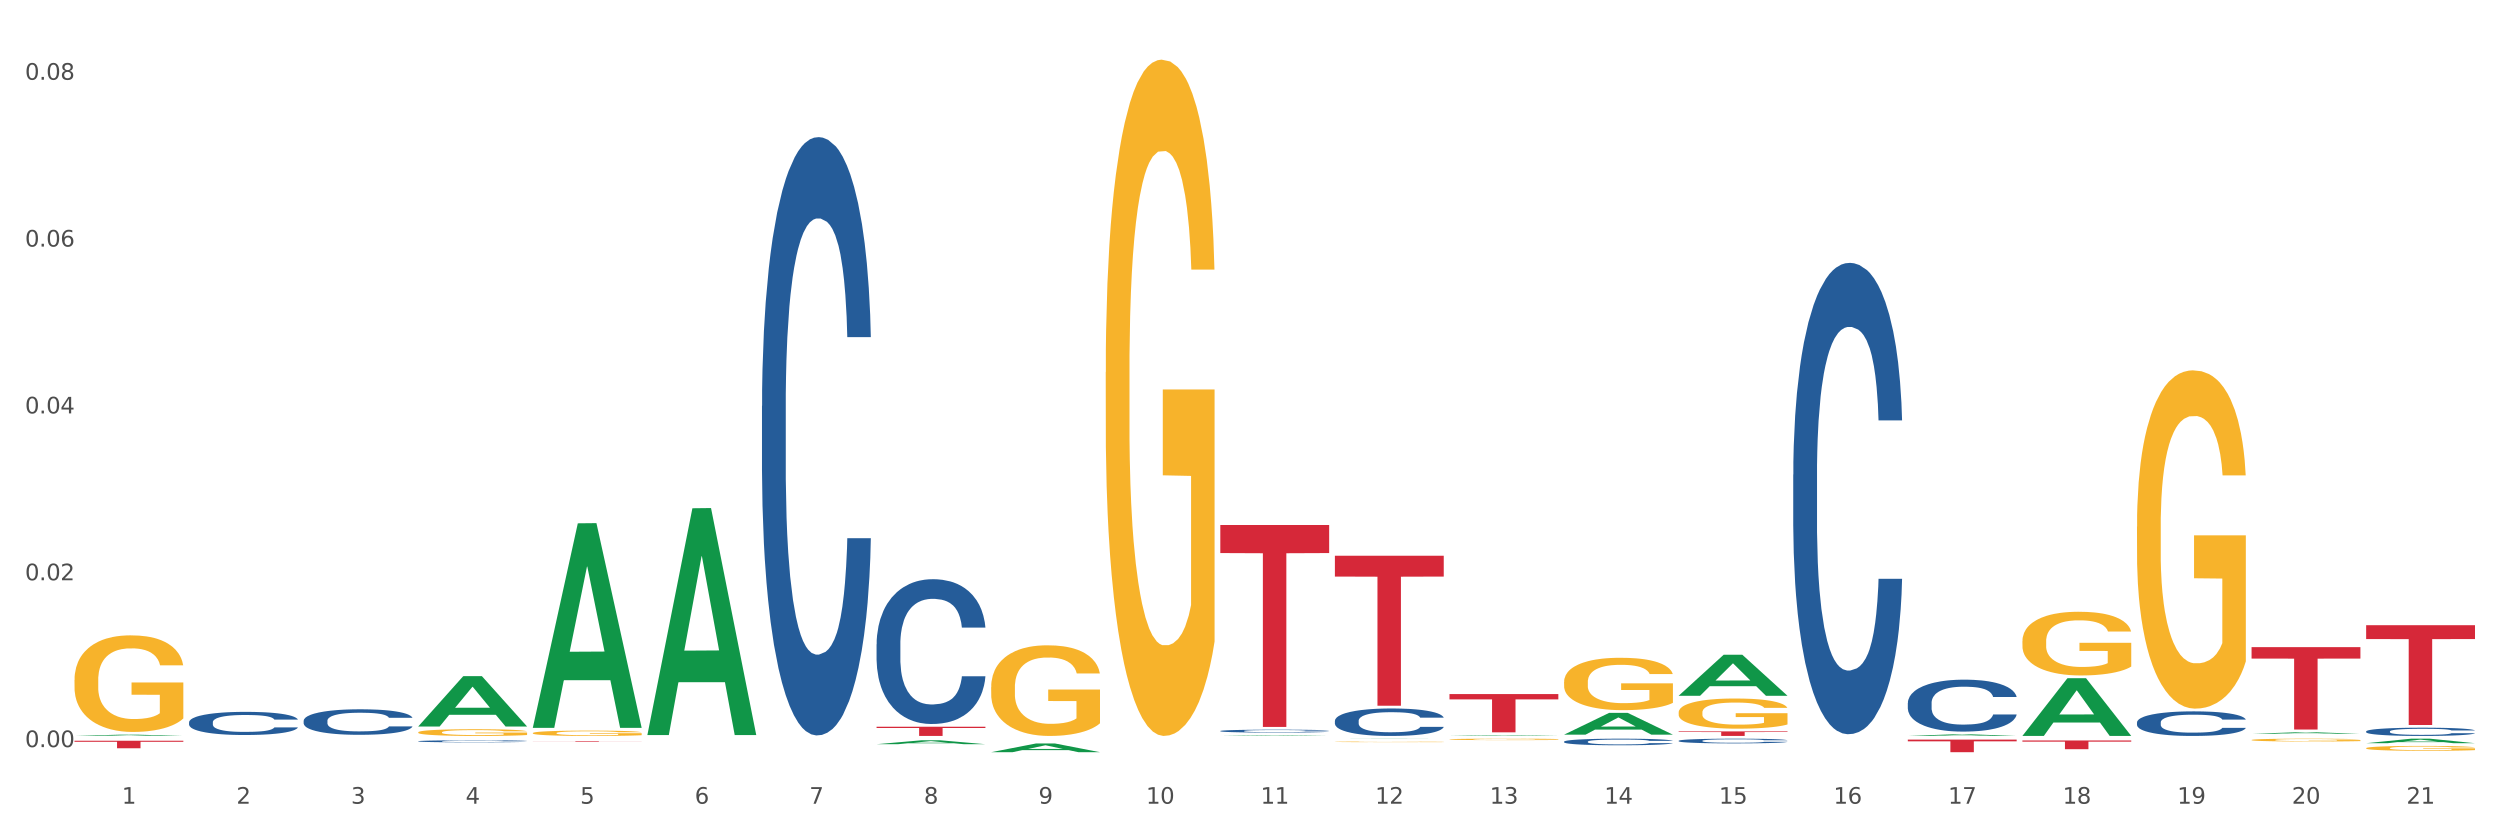 <?xml version="1.0" encoding="utf-8" standalone="no"?>
<!DOCTYPE svg PUBLIC "-//W3C//DTD SVG 1.1//EN"
  "http://www.w3.org/Graphics/SVG/1.1/DTD/svg11.dtd">
<svg xmlns:xlink="http://www.w3.org/1999/xlink" width="1080pt" height="360pt" viewBox="0 0 1080 360" xmlns="http://www.w3.org/2000/svg" version="1.1">
 <rect x="0" y="0" width="1080" height="360" fill="#333333" stroke="none"/>
 <defs>
  <style type="text/css">*{stroke-linejoin: round; stroke-linecap: butt}</style>
 </defs>
 <g id="figure_1">
  <g id="patch_1">
   <path d="M 0 360 
L 1080 360 
L 1080 0 
L 0 0 
z
" style="fill: #ffffff; stroke: #ffffff; stroke-linejoin: miter"/>
  </g>
  <g id="axes_1">
   <g id="matplotlib.axis_1">
    <g id="xtick_1">
     <g id="text_1">
      <!-- 1 -->
      <g style="fill: #4d4d4d" transform="translate(52.633 347.204) scale(0.096 -0.096)">
       <defs>
        <path id="DejaVuSans-31" d="M 794 531 
L 1825 531 
L 1825 4091 
L 703 3866 
L 703 4441 
L 1819 4666 
L 2450 4666 
L 2450 531 
L 3481 531 
L 3481 0 
L 794 0 
L 794 531 
z
" transform="scale(0.016)"/>
       </defs>
       <use xlink:href="#DejaVuSans-31"/>
      </g>
     </g>
    </g>
    <g id="xtick_2">
     <g id="text_2">
      <!-- 2 -->
      <g style="fill: #4d4d4d" transform="translate(102.133 347.204) scale(0.096 -0.096)">
       <defs>
        <path id="DejaVuSans-32" d="M 1228 531 
L 3431 531 
L 3431 0 
L 469 0 
L 469 531 
Q 828 903 1448 1529 
Q 2069 2156 2228 2338 
Q 2531 2678 2651 2914 
Q 2772 3150 2772 3378 
Q 2772 3750 2511 3984 
Q 2250 4219 1831 4219 
Q 1534 4219 1204 4116 
Q 875 4013 500 3803 
L 500 4441 
Q 881 4594 1212 4672 
Q 1544 4750 1819 4750 
Q 2544 4750 2975 4387 
Q 3406 4025 3406 3419 
Q 3406 3131 3298 2873 
Q 3191 2616 2906 2266 
Q 2828 2175 2409 1742 
Q 1991 1309 1228 531 
z
" transform="scale(0.016)"/>
       </defs>
       <use xlink:href="#DejaVuSans-32"/>
      </g>
     </g>
    </g>
    <g id="xtick_3">
     <g id="text_3">
      <!-- 3 -->
      <g style="fill: #4d4d4d" transform="translate(151.633 347.204) scale(0.096 -0.096)">
       <defs>
        <path id="DejaVuSans-33" d="M 2597 2516 
Q 3050 2419 3304 2112 
Q 3559 1806 3559 1356 
Q 3559 666 3084 287 
Q 2609 -91 1734 -91 
Q 1441 -91 1130 -33 
Q 819 25 488 141 
L 488 750 
Q 750 597 1062 519 
Q 1375 441 1716 441 
Q 2309 441 2620 675 
Q 2931 909 2931 1356 
Q 2931 1769 2642 2001 
Q 2353 2234 1838 2234 
L 1294 2234 
L 1294 2753 
L 1863 2753 
Q 2328 2753 2575 2939 
Q 2822 3125 2822 3475 
Q 2822 3834 2567 4026 
Q 2313 4219 1838 4219 
Q 1578 4219 1281 4162 
Q 984 4106 628 3988 
L 628 4550 
Q 988 4650 1302 4700 
Q 1616 4750 1894 4750 
Q 2613 4750 3031 4423 
Q 3450 4097 3450 3541 
Q 3450 3153 3228 2886 
Q 3006 2619 2597 2516 
z
" transform="scale(0.016)"/>
       </defs>
       <use xlink:href="#DejaVuSans-33"/>
      </g>
     </g>
    </g>
    <g id="xtick_4">
     <g id="text_4">
      <!-- 4 -->
      <g style="fill: #4d4d4d" transform="translate(201.133 347.204) scale(0.096 -0.096)">
       <defs>
        <path id="DejaVuSans-34" d="M 2419 4116 
L 825 1625 
L 2419 1625 
L 2419 4116 
z
M 2253 4666 
L 3047 4666 
L 3047 1625 
L 3713 1625 
L 3713 1100 
L 3047 1100 
L 3047 0 
L 2419 0 
L 2419 1100 
L 313 1100 
L 313 1709 
L 2253 4666 
z
" transform="scale(0.016)"/>
       </defs>
       <use xlink:href="#DejaVuSans-34"/>
      </g>
     </g>
    </g>
    <g id="xtick_5">
     <g id="text_5">
      <!-- 5 -->
      <g style="fill: #4d4d4d" transform="translate(250.633 347.204) scale(0.096 -0.096)">
       <defs>
        <path id="DejaVuSans-35" d="M 691 4666 
L 3169 4666 
L 3169 4134 
L 1269 4134 
L 1269 2991 
Q 1406 3038 1543 3061 
Q 1681 3084 1819 3084 
Q 2600 3084 3056 2656 
Q 3513 2228 3513 1497 
Q 3513 744 3044 326 
Q 2575 -91 1722 -91 
Q 1428 -91 1123 -41 
Q 819 9 494 109 
L 494 744 
Q 775 591 1075 516 
Q 1375 441 1709 441 
Q 2250 441 2565 725 
Q 2881 1009 2881 1497 
Q 2881 1984 2565 2268 
Q 2250 2553 1709 2553 
Q 1456 2553 1204 2497 
Q 953 2441 691 2322 
L 691 4666 
z
" transform="scale(0.016)"/>
       </defs>
       <use xlink:href="#DejaVuSans-35"/>
      </g>
     </g>
    </g>
    <g id="xtick_6">
     <g id="text_6">
      <!-- 6 -->
      <g style="fill: #4d4d4d" transform="translate(300.134 347.204) scale(0.096 -0.096)">
       <defs>
        <path id="DejaVuSans-36" d="M 2113 2584 
Q 1688 2584 1439 2293 
Q 1191 2003 1191 1497 
Q 1191 994 1439 701 
Q 1688 409 2113 409 
Q 2538 409 2786 701 
Q 3034 994 3034 1497 
Q 3034 2003 2786 2293 
Q 2538 2584 2113 2584 
z
M 3366 4563 
L 3366 3988 
Q 3128 4100 2886 4159 
Q 2644 4219 2406 4219 
Q 1781 4219 1451 3797 
Q 1122 3375 1075 2522 
Q 1259 2794 1537 2939 
Q 1816 3084 2150 3084 
Q 2853 3084 3261 2657 
Q 3669 2231 3669 1497 
Q 3669 778 3244 343 
Q 2819 -91 2113 -91 
Q 1303 -91 875 529 
Q 447 1150 447 2328 
Q 447 3434 972 4092 
Q 1497 4750 2381 4750 
Q 2619 4750 2861 4703 
Q 3103 4656 3366 4563 
z
" transform="scale(0.016)"/>
       </defs>
       <use xlink:href="#DejaVuSans-36"/>
      </g>
     </g>
    </g>
    <g id="xtick_7">
     <g id="text_7">
      <!-- 7 -->
      <g style="fill: #4d4d4d" transform="translate(349.634 347.204) scale(0.096 -0.096)">
       <defs>
        <path id="DejaVuSans-37" d="M 525 4666 
L 3525 4666 
L 3525 4397 
L 1831 0 
L 1172 0 
L 2766 4134 
L 525 4134 
L 525 4666 
z
" transform="scale(0.016)"/>
       </defs>
       <use xlink:href="#DejaVuSans-37"/>
      </g>
     </g>
    </g>
    <g id="xtick_8">
     <g id="text_8">
      <!-- 8 -->
      <g style="fill: #4d4d4d" transform="translate(399.134 347.204) scale(0.096 -0.096)">
       <defs>
        <path id="DejaVuSans-38" d="M 2034 2216 
Q 1584 2216 1326 1975 
Q 1069 1734 1069 1313 
Q 1069 891 1326 650 
Q 1584 409 2034 409 
Q 2484 409 2743 651 
Q 3003 894 3003 1313 
Q 3003 1734 2745 1975 
Q 2488 2216 2034 2216 
z
M 1403 2484 
Q 997 2584 770 2862 
Q 544 3141 544 3541 
Q 544 4100 942 4425 
Q 1341 4750 2034 4750 
Q 2731 4750 3128 4425 
Q 3525 4100 3525 3541 
Q 3525 3141 3298 2862 
Q 3072 2584 2669 2484 
Q 3125 2378 3379 2068 
Q 3634 1759 3634 1313 
Q 3634 634 3220 271 
Q 2806 -91 2034 -91 
Q 1263 -91 848 271 
Q 434 634 434 1313 
Q 434 1759 690 2068 
Q 947 2378 1403 2484 
z
M 1172 3481 
Q 1172 3119 1398 2916 
Q 1625 2713 2034 2713 
Q 2441 2713 2670 2916 
Q 2900 3119 2900 3481 
Q 2900 3844 2670 4047 
Q 2441 4250 2034 4250 
Q 1625 4250 1398 4047 
Q 1172 3844 1172 3481 
z
" transform="scale(0.016)"/>
       </defs>
       <use xlink:href="#DejaVuSans-38"/>
      </g>
     </g>
    </g>
    <g id="xtick_9">
     <g id="text_9">
      <!-- 9 -->
      <g style="fill: #4d4d4d" transform="translate(448.634 347.204) scale(0.096 -0.096)">
       <defs>
        <path id="DejaVuSans-39" d="M 703 97 
L 703 672 
Q 941 559 1184 500 
Q 1428 441 1663 441 
Q 2288 441 2617 861 
Q 2947 1281 2994 2138 
Q 2813 1869 2534 1725 
Q 2256 1581 1919 1581 
Q 1219 1581 811 2004 
Q 403 2428 403 3163 
Q 403 3881 828 4315 
Q 1253 4750 1959 4750 
Q 2769 4750 3195 4129 
Q 3622 3509 3622 2328 
Q 3622 1225 3098 567 
Q 2575 -91 1691 -91 
Q 1453 -91 1209 -44 
Q 966 3 703 97 
z
M 1959 2075 
Q 2384 2075 2632 2365 
Q 2881 2656 2881 3163 
Q 2881 3666 2632 3958 
Q 2384 4250 1959 4250 
Q 1534 4250 1286 3958 
Q 1038 3666 1038 3163 
Q 1038 2656 1286 2365 
Q 1534 2075 1959 2075 
z
" transform="scale(0.016)"/>
       </defs>
       <use xlink:href="#DejaVuSans-39"/>
      </g>
     </g>
    </g>
    <g id="xtick_10">
     <g id="text_10">
      <!-- 10 -->
      <g style="fill: #4d4d4d" transform="translate(495.079 347.204) scale(0.096 -0.096)">
       <defs>
        <path id="DejaVuSans-30" d="M 2034 4250 
Q 1547 4250 1301 3770 
Q 1056 3291 1056 2328 
Q 1056 1369 1301 889 
Q 1547 409 2034 409 
Q 2525 409 2770 889 
Q 3016 1369 3016 2328 
Q 3016 3291 2770 3770 
Q 2525 4250 2034 4250 
z
M 2034 4750 
Q 2819 4750 3233 4129 
Q 3647 3509 3647 2328 
Q 3647 1150 3233 529 
Q 2819 -91 2034 -91 
Q 1250 -91 836 529 
Q 422 1150 422 2328 
Q 422 3509 836 4129 
Q 1250 4750 2034 4750 
z
" transform="scale(0.016)"/>
       </defs>
       <use xlink:href="#DejaVuSans-31"/>
       <use xlink:href="#DejaVuSans-30" transform="translate(63.623 0)"/>
      </g>
     </g>
    </g>
    <g id="xtick_11">
     <g id="text_11">
      <!-- 11 -->
      <g style="fill: #4d4d4d" transform="translate(544.58 347.204) scale(0.096 -0.096)">
       <use xlink:href="#DejaVuSans-31"/>
       <use xlink:href="#DejaVuSans-31" transform="translate(63.623 0)"/>
      </g>
     </g>
    </g>
    <g id="xtick_12">
     <g id="text_12">
      <!-- 12 -->
      <g style="fill: #4d4d4d" transform="translate(594.08 347.204) scale(0.096 -0.096)">
       <use xlink:href="#DejaVuSans-31"/>
       <use xlink:href="#DejaVuSans-32" transform="translate(63.623 0)"/>
      </g>
     </g>
    </g>
    <g id="xtick_13">
     <g id="text_13">
      <!-- 13 -->
      <g style="fill: #4d4d4d" transform="translate(643.58 347.204) scale(0.096 -0.096)">
       <use xlink:href="#DejaVuSans-31"/>
       <use xlink:href="#DejaVuSans-33" transform="translate(63.623 0)"/>
      </g>
     </g>
    </g>
    <g id="xtick_14">
     <g id="text_14">
      <!-- 14 -->
      <g style="fill: #4d4d4d" transform="translate(693.08 347.204) scale(0.096 -0.096)">
       <use xlink:href="#DejaVuSans-31"/>
       <use xlink:href="#DejaVuSans-34" transform="translate(63.623 0)"/>
      </g>
     </g>
    </g>
    <g id="xtick_15">
     <g id="text_15">
      <!-- 15 -->
      <g style="fill: #4d4d4d" transform="translate(742.58 347.204) scale(0.096 -0.096)">
       <use xlink:href="#DejaVuSans-31"/>
       <use xlink:href="#DejaVuSans-35" transform="translate(63.623 0)"/>
      </g>
     </g>
    </g>
    <g id="xtick_16">
     <g id="text_16">
      <!-- 16 -->
      <g style="fill: #4d4d4d" transform="translate(792.08 347.204) scale(0.096 -0.096)">
       <use xlink:href="#DejaVuSans-31"/>
       <use xlink:href="#DejaVuSans-36" transform="translate(63.623 0)"/>
      </g>
     </g>
    </g>
    <g id="xtick_17">
     <g id="text_17">
      <!-- 17 -->
      <g style="fill: #4d4d4d" transform="translate(841.58 347.204) scale(0.096 -0.096)">
       <use xlink:href="#DejaVuSans-31"/>
       <use xlink:href="#DejaVuSans-37" transform="translate(63.623 0)"/>
      </g>
     </g>
    </g>
    <g id="xtick_18">
     <g id="text_18">
      <!-- 18 -->
      <g style="fill: #4d4d4d" transform="translate(891.08 347.204) scale(0.096 -0.096)">
       <use xlink:href="#DejaVuSans-31"/>
       <use xlink:href="#DejaVuSans-38" transform="translate(63.623 0)"/>
      </g>
     </g>
    </g>
    <g id="xtick_19">
     <g id="text_19">
      <!-- 19 -->
      <g style="fill: #4d4d4d" transform="translate(940.58 347.204) scale(0.096 -0.096)">
       <use xlink:href="#DejaVuSans-31"/>
       <use xlink:href="#DejaVuSans-39" transform="translate(63.623 0)"/>
      </g>
     </g>
    </g>
    <g id="xtick_20">
     <g id="text_20">
      <!-- 20 -->
      <g style="fill: #4d4d4d" transform="translate(990.08 347.204) scale(0.096 -0.096)">
       <use xlink:href="#DejaVuSans-32"/>
       <use xlink:href="#DejaVuSans-30" transform="translate(63.623 0)"/>
      </g>
     </g>
    </g>
    <g id="xtick_21">
     <g id="text_21">
      <!-- 21 -->
      <g style="fill: #4d4d4d" transform="translate(1039.58 347.204) scale(0.096 -0.096)">
       <use xlink:href="#DejaVuSans-32"/>
       <use xlink:href="#DejaVuSans-31" transform="translate(63.623 0)"/>
      </g>
     </g>
    </g>
    <g id="xtick_22"/>
    <g id="xtick_23"/>
    <g id="xtick_24"/>
    <g id="xtick_25"/>
    <g id="xtick_26"/>
    <g id="xtick_27"/>
    <g id="xtick_28"/>
    <g id="xtick_29"/>
    <g id="xtick_30"/>
    <g id="xtick_31"/>
    <g id="xtick_32"/>
    <g id="xtick_33"/>
    <g id="xtick_34"/>
    <g id="xtick_35"/>
    <g id="xtick_36"/>
    <g id="xtick_37"/>
    <g id="xtick_38"/>
    <g id="xtick_39"/>
    <g id="xtick_40"/>
    <g id="xtick_41"/>
   </g>
   <g id="matplotlib.axis_2">
    <g id="ytick_1">
     <g id="text_22">
      <!-- 0.00 -->
      <g style="fill: #4d4d4d" transform="translate(10.8 322.754) scale(0.096 -0.096)">
       <defs>
        <path id="DejaVuSans-2e" d="M 684 794 
L 1344 794 
L 1344 0 
L 684 0 
L 684 794 
z
" transform="scale(0.016)"/>
       </defs>
       <use xlink:href="#DejaVuSans-30"/>
       <use xlink:href="#DejaVuSans-2e" transform="translate(63.623 0)"/>
       <use xlink:href="#DejaVuSans-30" transform="translate(95.41 0)"/>
       <use xlink:href="#DejaVuSans-30" transform="translate(159.033 0)"/>
      </g>
     </g>
    </g>
    <g id="ytick_2">
     <g id="text_23">
      <!-- 0.02 -->
      <g style="fill: #4d4d4d" transform="translate(10.8 250.677) scale(0.096 -0.096)">
       <use xlink:href="#DejaVuSans-30"/>
       <use xlink:href="#DejaVuSans-2e" transform="translate(63.623 0)"/>
       <use xlink:href="#DejaVuSans-30" transform="translate(95.41 0)"/>
       <use xlink:href="#DejaVuSans-32" transform="translate(159.033 0)"/>
      </g>
     </g>
    </g>
    <g id="ytick_3">
     <g id="text_24">
      <!-- 0.04 -->
      <g style="fill: #4d4d4d" transform="translate(10.8 178.601) scale(0.096 -0.096)">
       <use xlink:href="#DejaVuSans-30"/>
       <use xlink:href="#DejaVuSans-2e" transform="translate(63.623 0)"/>
       <use xlink:href="#DejaVuSans-30" transform="translate(95.41 0)"/>
       <use xlink:href="#DejaVuSans-34" transform="translate(159.033 0)"/>
      </g>
     </g>
    </g>
    <g id="ytick_4">
     <g id="text_25">
      <!-- 0.06 -->
      <g style="fill: #4d4d4d" transform="translate(10.8 106.525) scale(0.096 -0.096)">
       <use xlink:href="#DejaVuSans-30"/>
       <use xlink:href="#DejaVuSans-2e" transform="translate(63.623 0)"/>
       <use xlink:href="#DejaVuSans-30" transform="translate(95.41 0)"/>
       <use xlink:href="#DejaVuSans-36" transform="translate(159.033 0)"/>
      </g>
     </g>
    </g>
    <g id="ytick_5">
     <g id="text_26">
      <!-- 0.08 -->
      <g style="fill: #4d4d4d" transform="translate(10.8 34.449) scale(0.096 -0.096)">
       <use xlink:href="#DejaVuSans-30"/>
       <use xlink:href="#DejaVuSans-2e" transform="translate(63.623 0)"/>
       <use xlink:href="#DejaVuSans-30" transform="translate(95.41 0)"/>
       <use xlink:href="#DejaVuSans-38" transform="translate(159.033 0)"/>
      </g>
     </g>
    </g>
    <g id="ytick_6"/>
    <g id="ytick_7"/>
    <g id="ytick_8"/>
    <g id="ytick_9"/>
   </g>
   <g id="PolyCollection_1">
    <path d="M 32.175 317.932 
L 32.223 317.931 
L 51.615 317.377 
L 59.663 317.376 
L 79.2 317.933 
L 69.892 317.933 
L 65.674 317.803 
L 45.652 317.803 
L 45.507 317.805 
L 41.435 317.933 
L 32.175 317.933 
L 32.175 317.932 
L 48.173 317.726 
L 63.153 317.726 
L 55.736 317.495 
L 55.639 317.494 
L 55.542 317.496 
L 48.125 317.726 
L 48.173 317.726 
L 32.175 317.932 
z
" clip-path="url(#p4cf6c799cc)" style="fill: #109648"/>
    <path d="M 378.675 313.946 
L 425.7 313.946 
L 425.7 314.5 
L 407.202 314.504 
L 407.202 317.933 
L 397.062 317.933 
L 397.062 314.504 
L 378.675 314.5 
L 378.675 313.95 
L 378.675 313.946 
z
" clip-path="url(#p4cf6c799cc)" style="fill: #d62839"/>
    <path d="M 527.175 226.797 
L 574.2 226.797 
L 574.2 238.921 
L 555.702 239.003 
L 555.702 314.042 
L 545.562 314.042 
L 545.562 239.003 
L 527.175 238.921 
L 527.175 226.879 
L 527.175 226.797 
z
" clip-path="url(#p4cf6c799cc)" style="fill: #d62839"/>
    <path d="M 576.675 240.069 
L 623.7 240.069 
L 623.7 249.077 
L 605.202 249.138 
L 605.202 304.887 
L 595.062 304.887 
L 595.062 249.138 
L 576.675 249.077 
L 576.675 240.13 
L 576.675 240.069 
z
" clip-path="url(#p4cf6c799cc)" style="fill: #d62839"/>
    <path d="M 626.175 299.843 
L 673.2 299.843 
L 673.2 302.137 
L 654.702 302.153 
L 654.702 316.355 
L 644.562 316.355 
L 644.562 302.153 
L 626.175 302.137 
L 626.175 299.858 
L 626.175 299.843 
z
" clip-path="url(#p4cf6c799cc)" style="fill: #d62839"/>
    <path d="M 725.175 315.964 
L 772.2 315.964 
L 772.2 316.238 
L 753.702 316.24 
L 753.702 317.933 
L 743.562 317.933 
L 743.562 316.24 
L 725.175 316.238 
L 725.175 315.966 
L 725.175 315.964 
z
" clip-path="url(#p4cf6c799cc)" style="fill: #d62839"/>
    <path d="M 824.175 319.502 
L 871.2 319.502 
L 871.2 320.259 
L 852.702 320.264 
L 852.702 324.95 
L 842.562 324.95 
L 842.562 320.264 
L 824.175 320.259 
L 824.175 319.507 
L 824.175 319.502 
z
" clip-path="url(#p4cf6c799cc)" style="fill: #d62839"/>
    <path d="M 873.675 319.869 
L 920.7 319.869 
L 920.7 320.394 
L 902.202 320.398 
L 902.202 323.646 
L 892.062 323.646 
L 892.062 320.398 
L 873.675 320.394 
L 873.675 319.873 
L 873.675 319.869 
z
" clip-path="url(#p4cf6c799cc)" style="fill: #d62839"/>
    <path d="M 1022.175 270.077 
L 1069.2 270.077 
L 1069.2 276.068 
L 1050.702 276.108 
L 1050.702 313.187 
L 1040.562 313.187 
L 1040.562 276.108 
L 1022.175 276.068 
L 1022.175 270.117 
L 1022.175 270.077 
z
" clip-path="url(#p4cf6c799cc)" style="fill: #d62839"/>
    <path d="M 873.675 276.998 
L 873.731 276.973 
L 873.731 276.068 
L 873.842 275.289 
L 874.397 273.404 
L 875.23 271.846 
L 875.84 271.016 
L 876.451 270.338 
L 877.173 269.659 
L 878.061 268.955 
L 879.671 267.925 
L 880.67 267.397 
L 881.892 266.844 
L 884.113 266.04 
L 885.723 265.587 
L 887.388 265.21 
L 890.109 264.758 
L 891.885 264.557 
L 893.773 264.406 
L 896.049 264.306 
L 897.77 264.28 
L 901.546 264.356 
L 904.766 264.582 
L 906.32 264.758 
L 908.319 265.06 
L 909.374 265.261 
L 911.095 265.663 
L 912.872 266.191 
L 914.093 266.643 
L 915.925 267.498 
L 917.313 268.352 
L 918.59 269.408 
L 919.256 270.137 
L 919.756 270.815 
L 920.2 271.594 
L 920.644 272.826 
L 910.651 272.826 
L 910.262 271.946 
L 909.652 271.117 
L 908.763 270.313 
L 907.986 269.81 
L 906.654 269.182 
L 905.432 268.779 
L 904.155 268.478 
L 902.601 268.226 
L 901.379 268.101 
L 899.658 268 
L 896.271 268.025 
L 893.995 268.226 
L 892.441 268.478 
L 891.441 268.704 
L 890.553 268.955 
L 889.554 269.307 
L 888.388 269.835 
L 887.555 270.313 
L 886.722 270.916 
L 886.056 271.519 
L 885.445 272.223 
L 884.945 272.977 
L 884.557 273.756 
L 884.224 274.711 
L 883.946 276.294 
L 883.946 279.738 
L 884.057 280.517 
L 884.335 281.547 
L 884.668 282.326 
L 885.223 283.256 
L 885.723 283.885 
L 886.667 284.789 
L 887.721 285.543 
L 888.554 286.021 
L 889.387 286.423 
L 890.831 286.976 
L 892.441 287.428 
L 893.829 287.705 
L 895.716 287.956 
L 896.993 288.057 
L 898.104 288.107 
L 900.824 288.107 
L 902.767 288.032 
L 904.932 287.856 
L 906.598 287.629 
L 907.986 287.353 
L 909.541 286.901 
L 910.54 286.473 
L 910.54 281.22 
L 898.326 281.195 
L 898.326 277.702 
L 920.7 277.702 
L 920.7 287.956 
L 919.756 288.484 
L 918.701 288.962 
L 917.591 289.389 
L 915.925 289.917 
L 913.927 290.419 
L 912.15 290.771 
L 910.262 291.073 
L 908.042 291.349 
L 905.155 291.601 
L 903.378 291.701 
L 901.157 291.776 
L 898.548 291.802 
L 896.271 291.751 
L 894.051 291.626 
L 891.719 291.399 
L 889.443 291.073 
L 887.721 290.746 
L 886 290.344 
L 884.168 289.816 
L 882.725 289.313 
L 881.614 288.861 
L 880.393 288.283 
L 879.06 287.529 
L 878.061 286.85 
L 877.173 286.147 
L 876.229 285.242 
L 875.563 284.463 
L 874.896 283.482 
L 874.508 282.754 
L 874.064 281.623 
L 873.731 280.039 
L 873.675 276.998 
z
" clip-path="url(#p4cf6c799cc)" style="fill: #f7b32b"/>
    <path d="M 725.175 307.779 
L 725.231 307.767 
L 725.231 307.339 
L 725.342 306.97 
L 725.897 306.077 
L 726.73 305.339 
L 727.34 304.946 
L 727.951 304.625 
L 728.673 304.303 
L 729.561 303.97 
L 731.171 303.482 
L 732.17 303.232 
L 733.392 302.97 
L 735.613 302.589 
L 737.223 302.375 
L 738.888 302.196 
L 741.609 301.982 
L 743.385 301.887 
L 745.273 301.815 
L 747.549 301.768 
L 749.27 301.756 
L 753.046 301.792 
L 756.266 301.899 
L 757.82 301.982 
L 759.819 302.125 
L 760.874 302.22 
L 762.595 302.411 
L 764.372 302.661 
L 765.593 302.875 
L 767.425 303.28 
L 768.813 303.684 
L 770.09 304.184 
L 770.756 304.529 
L 771.256 304.851 
L 771.7 305.22 
L 772.144 305.803 
L 762.151 305.803 
L 761.762 305.387 
L 761.152 304.994 
L 760.263 304.613 
L 759.486 304.375 
L 758.154 304.077 
L 756.932 303.887 
L 755.655 303.744 
L 754.101 303.625 
L 752.879 303.565 
L 751.158 303.518 
L 747.771 303.53 
L 745.495 303.625 
L 743.941 303.744 
L 742.941 303.851 
L 742.053 303.97 
L 741.054 304.137 
L 739.888 304.387 
L 739.055 304.613 
L 738.222 304.899 
L 737.556 305.184 
L 736.945 305.518 
L 736.445 305.875 
L 736.057 306.244 
L 735.724 306.696 
L 735.446 307.446 
L 735.446 309.077 
L 735.557 309.446 
L 735.835 309.934 
L 736.168 310.303 
L 736.723 310.743 
L 737.223 311.041 
L 738.167 311.47 
L 739.221 311.827 
L 740.054 312.053 
L 740.887 312.243 
L 742.331 312.505 
L 743.941 312.719 
L 745.329 312.85 
L 747.216 312.969 
L 748.493 313.017 
L 749.604 313.041 
L 752.324 313.041 
L 754.267 313.005 
L 756.432 312.922 
L 758.098 312.815 
L 759.486 312.684 
L 761.041 312.47 
L 762.04 312.267 
L 762.04 309.779 
L 749.826 309.767 
L 749.826 308.113 
L 772.2 308.113 
L 772.2 312.969 
L 771.256 313.219 
L 770.201 313.446 
L 769.091 313.648 
L 767.425 313.898 
L 765.427 314.136 
L 763.65 314.303 
L 761.762 314.446 
L 759.542 314.577 
L 756.655 314.696 
L 754.878 314.743 
L 752.657 314.779 
L 750.048 314.791 
L 747.771 314.767 
L 745.551 314.707 
L 743.219 314.6 
L 740.943 314.446 
L 739.221 314.291 
L 737.5 314.1 
L 735.668 313.85 
L 734.225 313.612 
L 733.114 313.398 
L 731.893 313.124 
L 730.56 312.767 
L 729.561 312.446 
L 728.673 312.112 
L 727.729 311.684 
L 727.063 311.315 
L 726.396 310.851 
L 726.008 310.505 
L 725.564 309.97 
L 725.231 309.22 
L 725.175 307.779 
z
" clip-path="url(#p4cf6c799cc)" style="fill: #f7b32b"/>
    <path d="M 675.675 294.616 
L 675.731 294.595 
L 675.731 293.851 
L 675.842 293.211 
L 676.397 291.661 
L 677.23 290.379 
L 677.84 289.697 
L 678.451 289.139 
L 679.173 288.581 
L 680.061 288.003 
L 681.671 287.155 
L 682.67 286.721 
L 683.892 286.267 
L 686.113 285.605 
L 687.723 285.233 
L 689.388 284.923 
L 692.109 284.551 
L 693.885 284.386 
L 695.773 284.262 
L 698.049 284.179 
L 699.77 284.159 
L 703.546 284.221 
L 706.766 284.407 
L 708.32 284.551 
L 710.319 284.799 
L 711.374 284.965 
L 713.095 285.295 
L 714.872 285.729 
L 716.093 286.101 
L 717.925 286.804 
L 719.313 287.507 
L 720.59 288.375 
L 721.256 288.974 
L 721.756 289.532 
L 722.2 290.173 
L 722.644 291.185 
L 712.651 291.185 
L 712.262 290.462 
L 711.652 289.78 
L 710.763 289.119 
L 709.986 288.705 
L 708.654 288.189 
L 707.432 287.858 
L 706.155 287.61 
L 704.601 287.403 
L 703.379 287.3 
L 701.658 287.217 
L 698.271 287.238 
L 695.995 287.403 
L 694.441 287.61 
L 693.441 287.796 
L 692.553 288.003 
L 691.554 288.292 
L 690.388 288.726 
L 689.555 289.119 
L 688.722 289.615 
L 688.056 290.111 
L 687.445 290.689 
L 686.945 291.309 
L 686.557 291.95 
L 686.224 292.735 
L 685.946 294.037 
L 685.946 296.869 
L 686.057 297.509 
L 686.335 298.357 
L 686.668 298.997 
L 687.223 299.762 
L 687.723 300.279 
L 688.667 301.023 
L 689.721 301.643 
L 690.554 302.035 
L 691.387 302.366 
L 692.831 302.821 
L 694.441 303.193 
L 695.829 303.42 
L 697.716 303.627 
L 698.993 303.709 
L 700.104 303.751 
L 702.824 303.751 
L 704.767 303.689 
L 706.932 303.544 
L 708.598 303.358 
L 709.986 303.131 
L 711.541 302.759 
L 712.54 302.407 
L 712.54 298.088 
L 700.326 298.067 
L 700.326 295.195 
L 722.7 295.195 
L 722.7 303.627 
L 721.756 304.061 
L 720.701 304.453 
L 719.591 304.805 
L 717.925 305.239 
L 715.927 305.652 
L 714.15 305.941 
L 712.262 306.189 
L 710.042 306.417 
L 707.155 306.623 
L 705.378 306.706 
L 703.157 306.768 
L 700.548 306.789 
L 698.271 306.747 
L 696.051 306.644 
L 693.719 306.458 
L 691.443 306.189 
L 689.721 305.921 
L 688 305.59 
L 686.168 305.156 
L 684.725 304.743 
L 683.614 304.371 
L 682.393 303.895 
L 681.06 303.275 
L 680.061 302.717 
L 679.173 302.139 
L 678.229 301.395 
L 677.563 300.754 
L 676.896 299.948 
L 676.508 299.349 
L 676.064 298.419 
L 675.731 297.117 
L 675.675 294.616 
z
" clip-path="url(#p4cf6c799cc)" style="fill: #f7b32b"/>
    <path d="M 626.175 319.399 
L 626.231 319.399 
L 626.231 319.378 
L 626.342 319.36 
L 626.897 319.317 
L 627.73 319.281 
L 628.34 319.262 
L 628.951 319.246 
L 629.673 319.23 
L 630.561 319.214 
L 632.171 319.19 
L 633.17 319.178 
L 634.392 319.165 
L 636.613 319.147 
L 638.223 319.137 
L 639.888 319.128 
L 642.609 319.117 
L 644.385 319.113 
L 646.273 319.109 
L 648.549 319.107 
L 650.27 319.106 
L 654.046 319.108 
L 657.266 319.113 
L 658.82 319.117 
L 660.819 319.124 
L 661.874 319.129 
L 663.595 319.138 
L 665.372 319.15 
L 666.593 319.161 
L 668.425 319.181 
L 669.813 319.2 
L 671.09 319.225 
L 671.756 319.241 
L 672.256 319.257 
L 672.7 319.275 
L 673.144 319.303 
L 663.151 319.303 
L 662.762 319.283 
L 662.152 319.264 
L 661.263 319.245 
L 660.486 319.234 
L 659.154 319.219 
L 657.932 319.21 
L 656.655 319.203 
L 655.101 319.197 
L 653.879 319.194 
L 652.158 319.192 
L 648.771 319.193 
L 646.495 319.197 
L 644.941 319.203 
L 643.941 319.208 
L 643.053 319.214 
L 642.054 319.222 
L 640.888 319.234 
L 640.055 319.245 
L 639.222 319.259 
L 638.556 319.273 
L 637.945 319.289 
L 637.445 319.307 
L 637.057 319.325 
L 636.724 319.347 
L 636.446 319.383 
L 636.446 319.463 
L 636.557 319.481 
L 636.835 319.504 
L 637.168 319.522 
L 637.723 319.544 
L 638.223 319.558 
L 639.167 319.579 
L 640.221 319.596 
L 641.054 319.607 
L 641.887 319.617 
L 643.331 319.629 
L 644.941 319.64 
L 646.329 319.646 
L 648.216 319.652 
L 649.493 319.654 
L 650.604 319.655 
L 653.324 319.655 
L 655.267 319.654 
L 657.432 319.65 
L 659.098 319.644 
L 660.486 319.638 
L 662.041 319.628 
L 663.04 319.618 
L 663.04 319.497 
L 650.826 319.496 
L 650.826 319.416 
L 673.2 319.416 
L 673.2 319.652 
L 672.256 319.664 
L 671.201 319.675 
L 670.091 319.685 
L 668.425 319.697 
L 666.427 319.709 
L 664.65 319.717 
L 662.762 319.724 
L 660.542 319.73 
L 657.655 319.736 
L 655.878 319.738 
L 653.657 319.74 
L 651.048 319.741 
L 648.771 319.739 
L 646.551 319.737 
L 644.219 319.731 
L 641.943 319.724 
L 640.221 319.716 
L 638.5 319.707 
L 636.668 319.695 
L 635.225 319.683 
L 634.114 319.673 
L 632.893 319.66 
L 631.56 319.642 
L 630.561 319.626 
L 629.673 319.61 
L 628.729 319.589 
L 628.063 319.571 
L 627.396 319.549 
L 627.008 319.532 
L 626.564 319.506 
L 626.231 319.47 
L 626.175 319.399 
z
" clip-path="url(#p4cf6c799cc)" style="fill: #f7b32b"/>
    <path d="M 576.675 320.471 
L 576.731 320.471 
L 576.731 320.462 
L 576.842 320.454 
L 577.397 320.435 
L 578.23 320.419 
L 578.84 320.41 
L 579.451 320.403 
L 580.173 320.396 
L 581.061 320.389 
L 582.671 320.379 
L 583.67 320.373 
L 584.892 320.368 
L 587.113 320.359 
L 588.723 320.355 
L 590.388 320.351 
L 593.109 320.346 
L 594.885 320.344 
L 596.773 320.343 
L 599.049 320.342 
L 600.77 320.341 
L 604.546 320.342 
L 607.766 320.345 
L 609.32 320.346 
L 611.319 320.349 
L 612.374 320.351 
L 614.095 320.356 
L 615.872 320.361 
L 617.093 320.366 
L 618.925 320.374 
L 620.313 320.383 
L 621.59 320.394 
L 622.256 320.401 
L 622.756 320.408 
L 623.2 320.416 
L 623.644 320.429 
L 613.651 320.429 
L 613.262 320.42 
L 612.652 320.411 
L 611.763 320.403 
L 610.986 320.398 
L 609.654 320.391 
L 608.432 320.387 
L 607.155 320.384 
L 605.601 320.382 
L 604.379 320.38 
L 602.658 320.379 
L 599.271 320.38 
L 596.995 320.382 
L 595.441 320.384 
L 594.441 320.387 
L 593.553 320.389 
L 592.554 320.393 
L 591.388 320.398 
L 590.555 320.403 
L 589.722 320.409 
L 589.056 320.415 
L 588.445 320.422 
L 587.945 320.43 
L 587.557 320.438 
L 587.224 320.448 
L 586.946 320.464 
L 586.946 320.499 
L 587.057 320.507 
L 587.335 320.518 
L 587.668 320.525 
L 588.223 320.535 
L 588.723 320.541 
L 589.667 320.551 
L 590.721 320.558 
L 591.554 320.563 
L 592.387 320.567 
L 593.831 320.573 
L 595.441 320.578 
L 596.829 320.58 
L 598.716 320.583 
L 599.993 320.584 
L 601.104 320.584 
L 603.824 320.584 
L 605.767 320.584 
L 607.932 320.582 
L 609.598 320.58 
L 610.986 320.577 
L 612.541 320.572 
L 613.54 320.568 
L 613.54 320.514 
L 601.326 320.514 
L 601.326 320.478 
L 623.7 320.478 
L 623.7 320.583 
L 622.756 320.588 
L 621.701 320.593 
L 620.591 320.598 
L 618.925 320.603 
L 616.927 320.608 
L 615.15 320.612 
L 613.262 320.615 
L 611.042 320.618 
L 608.155 320.62 
L 606.378 320.621 
L 604.157 320.622 
L 601.548 320.622 
L 599.271 320.622 
L 597.051 320.62 
L 594.719 320.618 
L 592.443 320.615 
L 590.721 320.611 
L 589 320.607 
L 587.168 320.602 
L 585.725 320.597 
L 584.614 320.592 
L 583.393 320.586 
L 582.06 320.579 
L 581.061 320.572 
L 580.173 320.564 
L 579.229 320.555 
L 578.563 320.547 
L 577.896 320.537 
L 577.508 320.53 
L 577.064 320.518 
L 576.731 320.502 
L 576.675 320.471 
z
" clip-path="url(#p4cf6c799cc)" style="fill: #f7b32b"/>
    <path d="M 477.675 160.773 
L 477.731 160.506 
L 477.731 150.9 
L 477.842 142.629 
L 478.397 122.617 
L 479.23 106.074 
L 479.84 97.269 
L 480.451 90.064 
L 481.173 82.86 
L 482.061 75.389 
L 483.671 64.449 
L 484.67 58.846 
L 485.892 52.976 
L 488.113 44.437 
L 489.723 39.634 
L 491.388 35.632 
L 494.109 30.829 
L 495.885 28.695 
L 497.773 27.094 
L 500.049 26.026 
L 501.77 25.759 
L 505.546 26.56 
L 508.766 28.961 
L 510.32 30.829 
L 512.319 34.031 
L 513.374 36.166 
L 515.095 40.435 
L 516.872 46.038 
L 518.093 50.841 
L 519.925 59.913 
L 521.313 68.985 
L 522.59 80.192 
L 523.256 87.93 
L 523.756 95.134 
L 524.2 103.406 
L 524.644 116.48 
L 514.651 116.48 
L 514.262 107.141 
L 513.652 98.336 
L 512.763 89.798 
L 511.986 84.461 
L 510.654 77.79 
L 509.432 73.521 
L 508.155 70.319 
L 506.601 67.651 
L 505.379 66.317 
L 503.658 65.25 
L 500.271 65.516 
L 497.995 67.651 
L 496.441 70.319 
L 495.441 72.721 
L 494.553 75.389 
L 493.554 79.125 
L 492.388 84.728 
L 491.555 89.798 
L 490.722 96.201 
L 490.056 102.605 
L 489.445 110.076 
L 488.945 118.081 
L 488.557 126.353 
L 488.224 136.492 
L 487.946 153.302 
L 487.946 189.857 
L 488.057 198.129 
L 488.335 209.068 
L 488.668 217.34 
L 489.223 227.212 
L 489.723 233.883 
L 490.667 243.489 
L 491.721 251.494 
L 492.554 256.563 
L 493.387 260.832 
L 494.831 266.703 
L 496.441 271.505 
L 497.829 274.441 
L 499.716 277.109 
L 500.993 278.176 
L 502.104 278.71 
L 504.824 278.71 
L 506.767 277.909 
L 508.932 276.041 
L 510.598 273.64 
L 511.986 270.705 
L 513.541 265.902 
L 514.54 261.366 
L 514.54 205.6 
L 502.326 205.333 
L 502.326 168.244 
L 524.7 168.244 
L 524.7 277.109 
L 523.756 282.712 
L 522.701 287.782 
L 521.591 292.318 
L 519.925 297.921 
L 517.927 303.258 
L 516.15 306.993 
L 514.262 310.195 
L 512.042 313.13 
L 509.155 315.798 
L 507.378 316.866 
L 505.157 317.666 
L 502.548 317.933 
L 500.271 317.399 
L 498.051 316.065 
L 495.719 313.664 
L 493.443 310.195 
L 491.721 306.726 
L 490 302.457 
L 488.168 296.854 
L 486.725 291.517 
L 485.614 286.714 
L 484.393 280.578 
L 483.06 272.573 
L 482.061 265.368 
L 481.173 257.897 
L 480.229 248.292 
L 479.563 240.02 
L 478.896 229.614 
L 478.508 221.876 
L 478.064 209.869 
L 477.731 193.059 
L 477.675 160.773 
z
" clip-path="url(#p4cf6c799cc)" style="fill: #f7b32b"/>
    <path d="M 428.175 296.867 
L 428.231 296.831 
L 428.231 295.544 
L 428.342 294.435 
L 428.897 291.753 
L 429.73 289.535 
L 430.34 288.355 
L 430.951 287.389 
L 431.673 286.424 
L 432.561 285.422 
L 434.171 283.956 
L 435.17 283.205 
L 436.392 282.418 
L 438.613 281.274 
L 440.223 280.63 
L 441.888 280.093 
L 444.609 279.45 
L 446.385 279.163 
L 448.273 278.949 
L 450.549 278.806 
L 452.27 278.77 
L 456.046 278.877 
L 459.266 279.199 
L 460.82 279.45 
L 462.819 279.879 
L 463.874 280.165 
L 465.595 280.737 
L 467.372 281.488 
L 468.593 282.132 
L 470.425 283.348 
L 471.813 284.564 
L 473.09 286.066 
L 473.756 287.103 
L 474.256 288.069 
L 474.7 289.178 
L 475.144 290.93 
L 465.151 290.93 
L 464.762 289.678 
L 464.152 288.498 
L 463.263 287.354 
L 462.486 286.638 
L 461.154 285.744 
L 459.932 285.172 
L 458.655 284.743 
L 457.101 284.385 
L 455.879 284.206 
L 454.158 284.063 
L 450.771 284.099 
L 448.495 284.385 
L 446.941 284.743 
L 445.941 285.065 
L 445.053 285.422 
L 444.054 285.923 
L 442.888 286.674 
L 442.055 287.354 
L 441.222 288.212 
L 440.556 289.07 
L 439.945 290.072 
L 439.445 291.145 
L 439.057 292.254 
L 438.724 293.613 
L 438.446 295.866 
L 438.446 300.766 
L 438.557 301.874 
L 438.835 303.341 
L 439.168 304.449 
L 439.723 305.773 
L 440.223 306.667 
L 441.167 307.955 
L 442.221 309.027 
L 443.054 309.707 
L 443.887 310.279 
L 445.331 311.066 
L 446.941 311.71 
L 448.329 312.103 
L 450.216 312.461 
L 451.493 312.604 
L 452.604 312.676 
L 455.324 312.676 
L 457.267 312.568 
L 459.432 312.318 
L 461.098 311.996 
L 462.486 311.603 
L 464.041 310.959 
L 465.04 310.351 
L 465.04 302.876 
L 452.826 302.84 
L 452.826 297.869 
L 475.2 297.869 
L 475.2 312.461 
L 474.256 313.212 
L 473.201 313.892 
L 472.091 314.5 
L 470.425 315.251 
L 468.427 315.966 
L 466.65 316.467 
L 464.762 316.896 
L 462.542 317.289 
L 459.655 317.647 
L 457.878 317.79 
L 455.657 317.897 
L 453.048 317.933 
L 450.771 317.861 
L 448.551 317.683 
L 446.219 317.361 
L 443.943 316.896 
L 442.221 316.431 
L 440.5 315.859 
L 438.668 315.108 
L 437.225 314.392 
L 436.114 313.748 
L 434.893 312.926 
L 433.56 311.853 
L 432.561 310.887 
L 431.673 309.886 
L 430.729 308.598 
L 430.063 307.49 
L 429.396 306.095 
L 429.008 305.058 
L 428.564 303.448 
L 428.231 301.195 
L 428.175 296.867 
z
" clip-path="url(#p4cf6c799cc)" style="fill: #f7b32b"/>
    <path d="M 230.175 320.256 
L 277.2 320.256 
L 277.2 320.292 
L 258.702 320.293 
L 258.702 320.519 
L 248.562 320.519 
L 248.562 320.293 
L 230.175 320.292 
L 230.175 320.256 
L 230.175 320.256 
z
" clip-path="url(#p4cf6c799cc)" style="fill: #d62839"/>
    <path d="M 230.175 316.69 
L 230.231 316.688 
L 230.231 316.612 
L 230.342 316.546 
L 230.897 316.388 
L 231.73 316.257 
L 232.34 316.187 
L 232.951 316.13 
L 233.673 316.073 
L 234.561 316.014 
L 236.171 315.928 
L 237.17 315.883 
L 238.392 315.837 
L 240.613 315.769 
L 242.223 315.731 
L 243.888 315.7 
L 246.609 315.662 
L 248.385 315.645 
L 250.273 315.632 
L 252.549 315.624 
L 254.27 315.622 
L 258.046 315.628 
L 261.266 315.647 
L 262.82 315.662 
L 264.819 315.687 
L 265.874 315.704 
L 267.595 315.738 
L 269.372 315.782 
L 270.593 315.82 
L 272.425 315.892 
L 273.813 315.964 
L 275.09 316.052 
L 275.756 316.114 
L 276.256 316.171 
L 276.7 316.236 
L 277.144 316.339 
L 267.151 316.339 
L 266.762 316.266 
L 266.152 316.196 
L 265.263 316.128 
L 264.486 316.086 
L 263.154 316.033 
L 261.932 316 
L 260.655 315.974 
L 259.101 315.953 
L 257.879 315.943 
L 256.158 315.934 
L 252.771 315.936 
L 250.495 315.953 
L 248.941 315.974 
L 247.941 315.993 
L 247.053 316.014 
L 246.054 316.044 
L 244.888 316.088 
L 244.055 316.128 
L 243.222 316.179 
L 242.556 316.23 
L 241.945 316.289 
L 241.445 316.352 
L 241.057 316.417 
L 240.724 316.498 
L 240.446 316.631 
L 240.446 316.92 
L 240.557 316.985 
L 240.835 317.072 
L 241.168 317.137 
L 241.723 317.215 
L 242.223 317.268 
L 243.167 317.344 
L 244.221 317.407 
L 245.054 317.448 
L 245.887 317.481 
L 247.331 317.528 
L 248.941 317.566 
L 250.329 317.589 
L 252.216 317.61 
L 253.493 317.619 
L 254.604 317.623 
L 257.324 317.623 
L 259.267 317.616 
L 261.432 317.602 
L 263.098 317.583 
L 264.486 317.559 
L 266.041 317.521 
L 267.04 317.486 
L 267.04 317.044 
L 254.826 317.042 
L 254.826 316.749 
L 277.2 316.749 
L 277.2 317.61 
L 276.256 317.654 
L 275.201 317.695 
L 274.091 317.73 
L 272.425 317.775 
L 270.427 317.817 
L 268.65 317.846 
L 266.762 317.872 
L 264.542 317.895 
L 261.655 317.916 
L 259.878 317.925 
L 257.657 317.931 
L 255.048 317.933 
L 252.771 317.929 
L 250.551 317.918 
L 248.219 317.899 
L 245.943 317.872 
L 244.221 317.844 
L 242.5 317.811 
L 240.668 317.766 
L 239.225 317.724 
L 238.114 317.686 
L 236.893 317.638 
L 235.56 317.574 
L 234.561 317.517 
L 233.673 317.458 
L 232.729 317.382 
L 232.063 317.317 
L 231.396 317.234 
L 231.008 317.173 
L 230.564 317.078 
L 230.231 316.945 
L 230.175 316.69 
z
" clip-path="url(#p4cf6c799cc)" style="fill: #f7b32b"/>
    <path d="M 32.175 320.01 
L 79.2 320.01 
L 79.2 320.46 
L 60.702 320.463 
L 60.702 323.248 
L 50.562 323.248 
L 50.562 320.463 
L 32.175 320.46 
L 32.175 320.013 
L 32.175 320.01 
z
" clip-path="url(#p4cf6c799cc)" style="fill: #d62839"/>
    <path d="M 972.675 319.67 
L 972.731 319.669 
L 972.731 319.629 
L 972.842 319.594 
L 973.397 319.511 
L 974.23 319.442 
L 974.84 319.405 
L 975.451 319.375 
L 976.173 319.345 
L 977.061 319.314 
L 978.671 319.268 
L 979.67 319.245 
L 980.892 319.22 
L 983.113 319.184 
L 984.723 319.164 
L 986.388 319.148 
L 989.109 319.128 
L 990.885 319.119 
L 992.773 319.112 
L 995.049 319.108 
L 996.77 319.106 
L 1000.546 319.11 
L 1003.766 319.12 
L 1005.32 319.128 
L 1007.319 319.141 
L 1008.374 319.15 
L 1010.095 319.168 
L 1011.872 319.191 
L 1013.093 319.211 
L 1014.925 319.249 
L 1016.313 319.287 
L 1017.59 319.334 
L 1018.256 319.366 
L 1018.756 319.396 
L 1019.2 319.431 
L 1019.644 319.485 
L 1009.651 319.485 
L 1009.262 319.446 
L 1008.652 319.409 
L 1007.763 319.374 
L 1006.986 319.351 
L 1005.654 319.324 
L 1004.432 319.306 
L 1003.155 319.292 
L 1001.601 319.281 
L 1000.379 319.276 
L 998.658 319.271 
L 995.271 319.272 
L 992.995 319.281 
L 991.441 319.292 
L 990.441 319.302 
L 989.553 319.314 
L 988.554 319.329 
L 987.388 319.353 
L 986.555 319.374 
L 985.722 319.4 
L 985.056 319.427 
L 984.445 319.458 
L 983.945 319.492 
L 983.557 319.526 
L 983.224 319.569 
L 982.946 319.639 
L 982.946 319.791 
L 983.057 319.826 
L 983.335 319.872 
L 983.668 319.906 
L 984.223 319.947 
L 984.723 319.975 
L 985.667 320.015 
L 986.721 320.049 
L 987.554 320.07 
L 988.387 320.088 
L 989.831 320.112 
L 991.441 320.132 
L 992.829 320.145 
L 994.716 320.156 
L 995.993 320.16 
L 997.104 320.162 
L 999.824 320.162 
L 1001.767 320.159 
L 1003.932 320.151 
L 1005.598 320.141 
L 1006.986 320.129 
L 1008.541 320.109 
L 1009.54 320.09 
L 1009.54 319.857 
L 997.326 319.856 
L 997.326 319.701 
L 1019.7 319.701 
L 1019.7 320.156 
L 1018.756 320.179 
L 1017.701 320.2 
L 1016.591 320.219 
L 1014.925 320.243 
L 1012.927 320.265 
L 1011.15 320.281 
L 1009.262 320.294 
L 1007.042 320.306 
L 1004.155 320.317 
L 1002.378 320.322 
L 1000.157 320.325 
L 997.548 320.326 
L 995.271 320.324 
L 993.051 320.318 
L 990.719 320.308 
L 988.443 320.294 
L 986.721 320.279 
L 985 320.262 
L 983.168 320.238 
L 981.725 320.216 
L 980.614 320.196 
L 979.393 320.17 
L 978.06 320.137 
L 977.061 320.107 
L 976.173 320.076 
L 975.229 320.035 
L 974.563 320.001 
L 973.896 319.957 
L 973.508 319.925 
L 973.064 319.875 
L 972.731 319.805 
L 972.675 319.67 
z
" clip-path="url(#p4cf6c799cc)" style="fill: #f7b32b"/>
    <path d="M 1022.175 315.966 
L 1022.231 315.963 
L 1022.231 315.871 
L 1022.397 315.747 
L 1023.009 315.519 
L 1023.787 315.346 
L 1025.121 315.144 
L 1025.844 315.059 
L 1026.789 314.964 
L 1028.734 314.811 
L 1030.957 314.681 
L 1032.514 314.609 
L 1033.681 314.563 
L 1036.294 314.482 
L 1037.794 314.446 
L 1039.351 314.416 
L 1040.685 314.397 
L 1042.908 314.374 
L 1044.687 314.364 
L 1046.744 314.361 
L 1048.467 314.364 
L 1050.746 314.377 
L 1054.081 314.416 
L 1055.359 314.439 
L 1057.082 314.478 
L 1058.861 314.531 
L 1060.306 314.583 
L 1061.974 314.658 
L 1063.697 314.756 
L 1065.365 314.88 
L 1066.532 314.994 
L 1067.477 315.114 
L 1068.311 315.261 
L 1068.922 315.421 
L 1069.2 315.555 
L 1059.028 315.555 
L 1058.75 315.434 
L 1058.194 315.304 
L 1057.638 315.216 
L 1057.027 315.144 
L 1056.082 315.062 
L 1055.248 315.01 
L 1053.859 314.948 
L 1052.58 314.909 
L 1051.524 314.886 
L 1050.245 314.867 
L 1047.522 314.847 
L 1045.576 314.847 
L 1044.353 314.853 
L 1042.853 314.87 
L 1041.574 314.893 
L 1040.073 314.932 
L 1038.906 314.974 
L 1037.739 315.03 
L 1037.072 315.069 
L 1036.071 315.141 
L 1035.404 315.199 
L 1034.515 315.3 
L 1034.015 315.372 
L 1033.125 315.558 
L 1032.736 315.695 
L 1032.569 315.79 
L 1032.458 315.894 
L 1032.458 316.403 
L 1032.792 316.631 
L 1033.07 316.729 
L 1033.514 316.84 
L 1034.348 316.984 
L 1035.571 317.124 
L 1036.849 317.225 
L 1037.906 317.287 
L 1038.906 317.333 
L 1039.907 317.369 
L 1041.13 317.401 
L 1042.13 317.421 
L 1043.631 317.44 
L 1045.41 317.45 
L 1046.799 317.45 
L 1049.634 317.434 
L 1050.912 317.418 
L 1052.135 317.395 
L 1053.469 317.359 
L 1054.526 317.32 
L 1055.137 317.29 
L 1056.138 317.228 
L 1056.916 317.163 
L 1057.583 317.088 
L 1058.027 317.023 
L 1058.528 316.925 
L 1058.917 316.814 
L 1059.028 316.755 
L 1069.2 316.755 
L 1068.978 316.873 
L 1068.589 316.987 
L 1067.81 317.14 
L 1067.199 317.228 
L 1066.254 317.336 
L 1065.253 317.427 
L 1063.864 317.529 
L 1062.585 317.604 
L 1061.251 317.669 
L 1059.806 317.728 
L 1057.194 317.809 
L 1056.249 317.832 
L 1054.248 317.871 
L 1052.691 317.894 
L 1050.412 317.917 
L 1048.078 317.93 
L 1045.632 317.933 
L 1043.464 317.927 
L 1041.074 317.907 
L 1039.573 317.887 
L 1037.906 317.858 
L 1035.96 317.812 
L 1034.126 317.757 
L 1032.403 317.692 
L 1030.791 317.617 
L 1029.29 317.532 
L 1027.344 317.391 
L 1025.899 317.254 
L 1024.843 317.127 
L 1024.12 317.02 
L 1023.398 316.883 
L 1023.009 316.788 
L 1022.397 316.56 
L 1022.175 316.348 
L 1022.175 315.966 
z
" clip-path="url(#p4cf6c799cc)" style="fill: #255c99"/>
    <path d="M 923.175 312.081 
L 923.231 312.072 
L 923.231 311.8 
L 923.397 311.431 
L 924.009 310.752 
L 924.787 310.238 
L 926.121 309.636 
L 926.844 309.384 
L 927.789 309.102 
L 929.734 308.646 
L 931.957 308.258 
L 933.514 308.044 
L 934.681 307.909 
L 937.294 307.666 
L 938.794 307.559 
L 940.351 307.472 
L 941.685 307.414 
L 943.908 307.346 
L 945.687 307.317 
L 947.744 307.307 
L 949.467 307.317 
L 951.746 307.355 
L 955.081 307.472 
L 956.359 307.54 
L 958.082 307.656 
L 959.861 307.812 
L 961.306 307.967 
L 962.974 308.19 
L 964.697 308.481 
L 966.365 308.85 
L 967.532 309.19 
L 968.477 309.549 
L 969.311 309.985 
L 969.922 310.461 
L 970.2 310.859 
L 960.028 310.859 
L 959.75 310.5 
L 959.194 310.111 
L 958.638 309.849 
L 958.027 309.636 
L 957.082 309.393 
L 956.248 309.238 
L 954.859 309.054 
L 953.58 308.937 
L 952.524 308.869 
L 951.245 308.811 
L 948.522 308.753 
L 946.576 308.753 
L 945.353 308.772 
L 943.853 308.821 
L 942.574 308.889 
L 941.073 309.005 
L 939.906 309.131 
L 938.739 309.296 
L 938.072 309.413 
L 937.071 309.626 
L 936.404 309.801 
L 935.515 310.102 
L 935.015 310.315 
L 934.125 310.868 
L 933.736 311.276 
L 933.569 311.557 
L 933.458 311.868 
L 933.458 313.382 
L 933.792 314.061 
L 934.07 314.352 
L 934.514 314.682 
L 935.348 315.109 
L 936.571 315.526 
L 937.849 315.827 
L 938.906 316.012 
L 939.906 316.147 
L 940.907 316.254 
L 942.13 316.351 
L 943.13 316.409 
L 944.631 316.468 
L 946.41 316.497 
L 947.799 316.497 
L 950.634 316.448 
L 951.913 316.4 
L 953.135 316.332 
L 954.469 316.225 
L 955.526 316.109 
L 956.137 316.021 
L 957.138 315.837 
L 957.916 315.643 
L 958.583 315.42 
L 959.027 315.226 
L 959.528 314.934 
L 959.917 314.604 
L 960.028 314.43 
L 970.2 314.43 
L 969.978 314.779 
L 969.589 315.119 
L 968.81 315.575 
L 968.199 315.837 
L 967.254 316.157 
L 966.253 316.429 
L 964.864 316.73 
L 963.585 316.953 
L 962.251 317.147 
L 960.806 317.322 
L 958.194 317.564 
L 957.249 317.632 
L 955.248 317.749 
L 953.691 317.817 
L 951.412 317.885 
L 949.078 317.923 
L 946.632 317.933 
L 944.464 317.914 
L 942.074 317.855 
L 940.573 317.797 
L 938.906 317.71 
L 936.96 317.574 
L 935.126 317.409 
L 933.403 317.215 
L 931.791 316.992 
L 930.29 316.739 
L 928.344 316.322 
L 926.899 315.915 
L 925.843 315.536 
L 925.12 315.216 
L 924.398 314.808 
L 924.009 314.527 
L 923.397 313.848 
L 923.175 313.217 
L 923.175 312.081 
z
" clip-path="url(#p4cf6c799cc)" style="fill: #255c99"/>
    <path d="M 824.175 303.694 
L 824.231 303.674 
L 824.231 303.1 
L 824.397 302.321 
L 825.009 300.886 
L 825.787 299.8 
L 827.121 298.53 
L 827.844 297.997 
L 828.789 297.402 
L 830.734 296.439 
L 832.957 295.619 
L 834.514 295.168 
L 835.681 294.881 
L 838.294 294.369 
L 839.794 294.144 
L 841.351 293.959 
L 842.685 293.836 
L 844.908 293.693 
L 846.687 293.631 
L 848.744 293.611 
L 850.467 293.631 
L 852.746 293.713 
L 856.081 293.959 
L 857.359 294.103 
L 859.082 294.349 
L 860.861 294.676 
L 862.306 295.004 
L 863.974 295.476 
L 865.697 296.091 
L 867.365 296.869 
L 868.532 297.587 
L 869.477 298.345 
L 870.311 299.267 
L 870.922 300.272 
L 871.2 301.112 
L 861.028 301.112 
L 860.75 300.354 
L 860.194 299.534 
L 859.638 298.98 
L 859.027 298.53 
L 858.082 298.017 
L 857.248 297.689 
L 855.859 297.3 
L 854.58 297.054 
L 853.524 296.91 
L 852.245 296.787 
L 849.522 296.664 
L 847.576 296.664 
L 846.353 296.705 
L 844.853 296.808 
L 843.574 296.951 
L 842.073 297.197 
L 840.906 297.464 
L 839.739 297.812 
L 839.072 298.058 
L 838.071 298.509 
L 837.404 298.878 
L 836.515 299.513 
L 836.015 299.964 
L 835.125 301.132 
L 834.736 301.993 
L 834.569 302.587 
L 834.458 303.243 
L 834.458 306.44 
L 834.792 307.875 
L 835.07 308.49 
L 835.514 309.187 
L 836.348 310.089 
L 837.571 310.97 
L 838.849 311.605 
L 839.906 311.995 
L 840.906 312.281 
L 841.907 312.507 
L 843.13 312.712 
L 844.13 312.835 
L 845.631 312.958 
L 847.41 313.019 
L 848.799 313.019 
L 851.634 312.917 
L 852.913 312.814 
L 854.135 312.671 
L 855.469 312.445 
L 856.526 312.199 
L 857.137 312.015 
L 858.138 311.626 
L 858.916 311.216 
L 859.583 310.744 
L 860.027 310.334 
L 860.528 309.72 
L 860.917 309.023 
L 861.028 308.654 
L 871.2 308.654 
L 870.978 309.392 
L 870.589 310.109 
L 869.81 311.072 
L 869.199 311.626 
L 868.254 312.302 
L 867.253 312.876 
L 865.864 313.511 
L 864.585 313.983 
L 863.251 314.392 
L 861.806 314.761 
L 859.194 315.274 
L 858.249 315.417 
L 856.248 315.663 
L 854.691 315.807 
L 852.412 315.95 
L 850.078 316.032 
L 847.632 316.052 
L 845.464 316.012 
L 843.074 315.889 
L 841.573 315.766 
L 839.906 315.581 
L 837.96 315.294 
L 836.126 314.946 
L 834.403 314.536 
L 832.791 314.065 
L 831.29 313.532 
L 829.344 312.65 
L 827.899 311.79 
L 826.843 310.99 
L 826.12 310.314 
L 825.398 309.453 
L 825.009 308.859 
L 824.397 307.424 
L 824.175 306.092 
L 824.175 303.694 
z
" clip-path="url(#p4cf6c799cc)" style="fill: #255c99"/>
    <path d="M 774.675 205.051 
L 774.731 204.865 
L 774.731 199.658 
L 774.897 192.592 
L 775.509 179.574 
L 776.287 169.718 
L 777.621 158.188 
L 778.344 153.353 
L 779.289 147.96 
L 781.234 139.22 
L 783.457 131.781 
L 785.014 127.69 
L 786.181 125.087 
L 788.794 120.438 
L 790.294 118.392 
L 791.851 116.718 
L 793.185 115.602 
L 795.408 114.301 
L 797.187 113.743 
L 799.244 113.557 
L 800.967 113.743 
L 803.246 114.487 
L 806.581 116.718 
L 807.859 118.02 
L 809.582 120.252 
L 811.361 123.227 
L 812.806 126.202 
L 814.474 130.48 
L 816.197 136.059 
L 817.865 143.125 
L 819.032 149.634 
L 819.977 156.515 
L 820.811 164.883 
L 821.422 173.995 
L 821.7 181.62 
L 811.528 181.62 
L 811.25 174.739 
L 810.694 167.301 
L 810.138 162.28 
L 809.527 158.188 
L 808.582 153.539 
L 807.748 150.564 
L 806.359 147.03 
L 805.08 144.799 
L 804.024 143.497 
L 802.745 142.381 
L 800.022 141.266 
L 798.076 141.266 
L 796.853 141.637 
L 795.353 142.567 
L 794.074 143.869 
L 792.573 146.101 
L 791.406 148.518 
L 790.239 151.68 
L 789.572 153.911 
L 788.571 158.002 
L 787.904 161.35 
L 787.015 167.115 
L 786.515 171.206 
L 785.625 181.806 
L 785.236 189.616 
L 785.069 195.009 
L 784.958 200.96 
L 784.958 229.971 
L 785.292 242.988 
L 785.57 248.567 
L 786.014 254.89 
L 786.848 263.072 
L 788.071 271.069 
L 789.349 276.834 
L 790.406 280.367 
L 791.406 282.971 
L 792.407 285.016 
L 793.63 286.876 
L 794.63 287.992 
L 796.131 289.107 
L 797.91 289.665 
L 799.299 289.665 
L 802.134 288.735 
L 803.413 287.806 
L 804.635 286.504 
L 805.969 284.458 
L 807.026 282.227 
L 807.637 280.553 
L 808.638 277.02 
L 809.416 273.3 
L 810.083 269.023 
L 810.527 265.304 
L 811.028 259.725 
L 811.417 253.402 
L 811.528 250.055 
L 821.7 250.055 
L 821.478 256.75 
L 821.089 263.258 
L 820.31 271.999 
L 819.699 277.02 
L 818.754 283.157 
L 817.753 288.364 
L 816.364 294.128 
L 815.085 298.406 
L 813.751 302.125 
L 812.306 305.472 
L 809.694 310.121 
L 808.749 311.423 
L 806.748 313.655 
L 805.191 314.956 
L 802.912 316.258 
L 800.578 317.002 
L 798.132 317.188 
L 795.964 316.816 
L 793.574 315.7 
L 792.073 314.585 
L 790.406 312.911 
L 788.46 310.307 
L 786.626 307.146 
L 784.903 303.427 
L 783.291 299.149 
L 781.79 294.314 
L 779.844 286.318 
L 778.399 278.507 
L 777.343 271.255 
L 776.62 265.118 
L 775.898 257.307 
L 775.509 251.914 
L 774.897 238.897 
L 774.675 226.809 
L 774.675 205.051 
z
" clip-path="url(#p4cf6c799cc)" style="fill: #255c99"/>
    <path d="M 725.175 320.02 
L 725.231 320.018 
L 725.231 319.966 
L 725.397 319.896 
L 726.009 319.766 
L 726.787 319.667 
L 728.121 319.552 
L 728.844 319.504 
L 729.789 319.45 
L 731.734 319.363 
L 733.957 319.288 
L 735.514 319.248 
L 736.681 319.222 
L 739.294 319.175 
L 740.794 319.155 
L 742.351 319.138 
L 743.685 319.127 
L 745.908 319.114 
L 747.687 319.108 
L 749.744 319.106 
L 751.467 319.108 
L 753.746 319.116 
L 757.081 319.138 
L 758.359 319.151 
L 760.082 319.173 
L 761.861 319.203 
L 763.306 319.233 
L 764.974 319.275 
L 766.697 319.331 
L 768.365 319.402 
L 769.532 319.467 
L 770.477 319.535 
L 771.311 319.619 
L 771.922 319.71 
L 772.2 319.786 
L 762.028 319.786 
L 761.75 319.717 
L 761.194 319.643 
L 760.638 319.593 
L 760.027 319.552 
L 759.082 319.506 
L 758.248 319.476 
L 756.859 319.441 
L 755.58 319.418 
L 754.524 319.405 
L 753.245 319.394 
L 750.522 319.383 
L 748.576 319.383 
L 747.353 319.387 
L 745.853 319.396 
L 744.574 319.409 
L 743.073 319.431 
L 741.906 319.455 
L 740.739 319.487 
L 740.072 319.509 
L 739.071 319.55 
L 738.404 319.584 
L 737.515 319.641 
L 737.015 319.682 
L 736.125 319.788 
L 735.736 319.866 
L 735.569 319.92 
L 735.458 319.979 
L 735.458 320.269 
L 735.792 320.399 
L 736.07 320.454 
L 736.514 320.518 
L 737.348 320.599 
L 738.571 320.679 
L 739.849 320.737 
L 740.906 320.772 
L 741.906 320.798 
L 742.907 320.818 
L 744.13 320.837 
L 745.13 320.848 
L 746.631 320.859 
L 748.41 320.865 
L 749.799 320.865 
L 752.634 320.855 
L 753.913 320.846 
L 755.135 320.833 
L 756.469 320.813 
L 757.526 320.79 
L 758.137 320.774 
L 759.138 320.739 
L 759.916 320.701 
L 760.583 320.659 
L 761.027 320.622 
L 761.528 320.566 
L 761.917 320.503 
L 762.028 320.469 
L 772.2 320.469 
L 771.978 320.536 
L 771.589 320.601 
L 770.81 320.688 
L 770.199 320.739 
L 769.254 320.8 
L 768.253 320.852 
L 766.864 320.909 
L 765.585 320.952 
L 764.251 320.989 
L 762.806 321.023 
L 760.194 321.069 
L 759.249 321.082 
L 757.248 321.104 
L 755.691 321.117 
L 753.412 321.13 
L 751.078 321.138 
L 748.632 321.14 
L 746.464 321.136 
L 744.074 321.125 
L 742.573 321.114 
L 740.906 321.097 
L 738.96 321.071 
L 737.126 321.039 
L 735.403 321.002 
L 733.791 320.959 
L 732.29 320.911 
L 730.344 320.831 
L 728.899 320.753 
L 727.843 320.681 
L 727.12 320.62 
L 726.398 320.542 
L 726.009 320.488 
L 725.397 320.358 
L 725.175 320.237 
L 725.175 320.02 
z
" clip-path="url(#p4cf6c799cc)" style="fill: #255c99"/>
    <path d="M 675.675 320.39 
L 675.731 320.387 
L 675.731 320.314 
L 675.897 320.215 
L 676.509 320.032 
L 677.287 319.894 
L 678.621 319.732 
L 679.344 319.665 
L 680.289 319.589 
L 682.234 319.466 
L 684.457 319.362 
L 686.014 319.305 
L 687.181 319.268 
L 689.794 319.203 
L 691.294 319.174 
L 692.851 319.151 
L 694.185 319.135 
L 696.408 319.117 
L 698.187 319.109 
L 700.244 319.106 
L 701.967 319.109 
L 704.246 319.119 
L 707.581 319.151 
L 708.859 319.169 
L 710.582 319.2 
L 712.361 319.242 
L 713.806 319.284 
L 715.474 319.344 
L 717.197 319.422 
L 718.865 319.521 
L 720.032 319.612 
L 720.977 319.709 
L 721.811 319.826 
L 722.422 319.954 
L 722.7 320.061 
L 712.528 320.061 
L 712.25 319.965 
L 711.694 319.86 
L 711.138 319.79 
L 710.527 319.732 
L 709.582 319.667 
L 708.748 319.625 
L 707.359 319.576 
L 706.08 319.545 
L 705.024 319.526 
L 703.745 319.511 
L 701.022 319.495 
L 699.076 319.495 
L 697.853 319.5 
L 696.353 319.513 
L 695.074 319.532 
L 693.573 319.563 
L 692.406 319.597 
L 691.239 319.641 
L 690.572 319.672 
L 689.571 319.73 
L 688.904 319.777 
L 688.015 319.858 
L 687.515 319.915 
L 686.625 320.064 
L 686.236 320.173 
L 686.069 320.249 
L 685.958 320.332 
L 685.958 320.739 
L 686.292 320.922 
L 686.57 321 
L 687.014 321.089 
L 687.848 321.204 
L 689.071 321.316 
L 690.349 321.397 
L 691.406 321.446 
L 692.406 321.483 
L 693.407 321.511 
L 694.63 321.537 
L 695.63 321.553 
L 697.131 321.569 
L 698.91 321.577 
L 700.299 321.577 
L 703.134 321.563 
L 704.413 321.55 
L 705.635 321.532 
L 706.969 321.503 
L 708.026 321.472 
L 708.637 321.449 
L 709.638 321.399 
L 710.416 321.347 
L 711.083 321.287 
L 711.527 321.235 
L 712.028 321.157 
L 712.417 321.068 
L 712.528 321.021 
L 722.7 321.021 
L 722.478 321.115 
L 722.089 321.206 
L 721.31 321.329 
L 720.699 321.399 
L 719.754 321.485 
L 718.753 321.558 
L 717.364 321.639 
L 716.085 321.699 
L 714.751 321.751 
L 713.306 321.798 
L 710.694 321.863 
L 709.749 321.882 
L 707.748 321.913 
L 706.191 321.931 
L 703.912 321.95 
L 701.578 321.96 
L 699.132 321.963 
L 696.964 321.957 
L 694.574 321.942 
L 693.073 321.926 
L 691.406 321.903 
L 689.46 321.866 
L 687.626 321.822 
L 685.903 321.77 
L 684.291 321.71 
L 682.79 321.642 
L 680.844 321.53 
L 679.399 321.42 
L 678.343 321.318 
L 677.62 321.232 
L 676.898 321.123 
L 676.509 321.047 
L 675.897 320.864 
L 675.675 320.695 
L 675.675 320.39 
z
" clip-path="url(#p4cf6c799cc)" style="fill: #255c99"/>
    <path d="M 576.675 311.395 
L 576.731 311.384 
L 576.731 311.081 
L 576.897 310.669 
L 577.509 309.91 
L 578.287 309.335 
L 579.621 308.663 
L 580.344 308.381 
L 581.289 308.067 
L 583.234 307.557 
L 585.457 307.123 
L 587.014 306.885 
L 588.181 306.733 
L 590.794 306.462 
L 592.294 306.343 
L 593.851 306.245 
L 595.185 306.18 
L 597.408 306.104 
L 599.187 306.072 
L 601.244 306.061 
L 602.967 306.072 
L 605.246 306.115 
L 608.581 306.245 
L 609.859 306.321 
L 611.582 306.451 
L 613.361 306.624 
L 614.806 306.798 
L 616.474 307.047 
L 618.197 307.373 
L 619.865 307.785 
L 621.032 308.164 
L 621.977 308.565 
L 622.811 309.053 
L 623.422 309.584 
L 623.7 310.029 
L 613.528 310.029 
L 613.25 309.628 
L 612.694 309.194 
L 612.138 308.901 
L 611.527 308.663 
L 610.582 308.392 
L 609.748 308.218 
L 608.359 308.012 
L 607.08 307.882 
L 606.024 307.806 
L 604.745 307.741 
L 602.022 307.676 
L 600.076 307.676 
L 598.853 307.698 
L 597.353 307.752 
L 596.074 307.828 
L 594.573 307.958 
L 593.406 308.099 
L 592.239 308.283 
L 591.572 308.413 
L 590.571 308.652 
L 589.904 308.847 
L 589.015 309.183 
L 588.515 309.422 
L 587.625 310.04 
L 587.236 310.495 
L 587.069 310.81 
L 586.958 311.157 
L 586.958 312.848 
L 587.292 313.607 
L 587.57 313.932 
L 588.014 314.301 
L 588.848 314.778 
L 590.071 315.244 
L 591.349 315.58 
L 592.406 315.786 
L 593.406 315.938 
L 594.407 316.057 
L 595.63 316.166 
L 596.63 316.231 
L 598.131 316.296 
L 599.91 316.328 
L 601.299 316.328 
L 604.134 316.274 
L 605.413 316.22 
L 606.635 316.144 
L 607.969 316.025 
L 609.026 315.895 
L 609.637 315.797 
L 610.638 315.591 
L 611.416 315.374 
L 612.083 315.125 
L 612.527 314.908 
L 613.028 314.583 
L 613.417 314.214 
L 613.528 314.019 
L 623.7 314.019 
L 623.478 314.409 
L 623.089 314.789 
L 622.31 315.298 
L 621.699 315.591 
L 620.754 315.949 
L 619.753 316.252 
L 618.364 316.589 
L 617.085 316.838 
L 615.751 317.055 
L 614.306 317.25 
L 611.694 317.521 
L 610.749 317.597 
L 608.748 317.727 
L 607.191 317.803 
L 604.912 317.879 
L 602.578 317.922 
L 600.132 317.933 
L 597.964 317.911 
L 595.574 317.846 
L 594.073 317.781 
L 592.406 317.684 
L 590.46 317.532 
L 588.626 317.348 
L 586.903 317.131 
L 585.291 316.881 
L 583.79 316.599 
L 581.844 316.133 
L 580.399 315.678 
L 579.343 315.255 
L 578.62 314.897 
L 577.898 314.442 
L 577.509 314.127 
L 576.897 313.368 
L 576.675 312.664 
L 576.675 311.395 
z
" clip-path="url(#p4cf6c799cc)" style="fill: #255c99"/>
    <path d="M 527.175 315.781 
L 527.231 315.78 
L 527.231 315.748 
L 527.397 315.704 
L 528.009 315.624 
L 528.787 315.563 
L 530.121 315.491 
L 530.844 315.461 
L 531.789 315.428 
L 533.734 315.374 
L 535.957 315.328 
L 537.514 315.302 
L 538.681 315.286 
L 541.294 315.258 
L 542.794 315.245 
L 544.351 315.235 
L 545.685 315.228 
L 547.908 315.22 
L 549.687 315.216 
L 551.744 315.215 
L 553.467 315.216 
L 555.746 315.221 
L 559.081 315.235 
L 560.359 315.243 
L 562.082 315.256 
L 563.861 315.275 
L 565.306 315.293 
L 566.974 315.32 
L 568.697 315.354 
L 570.365 315.398 
L 571.532 315.438 
L 572.477 315.481 
L 573.311 315.533 
L 573.922 315.589 
L 574.2 315.636 
L 564.028 315.636 
L 563.75 315.594 
L 563.194 315.548 
L 562.638 315.517 
L 562.027 315.491 
L 561.082 315.462 
L 560.248 315.444 
L 558.859 315.422 
L 557.58 315.408 
L 556.524 315.4 
L 555.245 315.393 
L 552.522 315.386 
L 550.576 315.386 
L 549.353 315.389 
L 547.853 315.395 
L 546.574 315.403 
L 545.073 315.416 
L 543.906 315.431 
L 542.739 315.451 
L 542.072 315.465 
L 541.071 315.49 
L 540.404 315.511 
L 539.515 315.546 
L 539.015 315.572 
L 538.125 315.637 
L 537.736 315.686 
L 537.569 315.719 
L 537.458 315.756 
L 537.458 315.935 
L 537.792 316.016 
L 538.07 316.051 
L 538.514 316.09 
L 539.348 316.14 
L 540.571 316.19 
L 541.849 316.225 
L 542.906 316.247 
L 543.906 316.263 
L 544.907 316.276 
L 546.13 316.288 
L 547.13 316.295 
L 548.631 316.301 
L 550.41 316.305 
L 551.799 316.305 
L 554.634 316.299 
L 555.913 316.293 
L 557.135 316.285 
L 558.469 316.273 
L 559.526 316.259 
L 560.137 316.248 
L 561.138 316.227 
L 561.916 316.204 
L 562.583 316.177 
L 563.027 316.154 
L 563.528 316.12 
L 563.917 316.08 
L 564.028 316.06 
L 574.2 316.06 
L 573.978 316.101 
L 573.589 316.141 
L 572.81 316.196 
L 572.199 316.227 
L 571.254 316.265 
L 570.253 316.297 
L 568.864 316.332 
L 567.585 316.359 
L 566.251 316.382 
L 564.806 316.403 
L 562.194 316.431 
L 561.249 316.44 
L 559.248 316.453 
L 557.691 316.461 
L 555.412 316.469 
L 553.078 316.474 
L 550.632 316.475 
L 548.464 316.473 
L 546.074 316.466 
L 544.573 316.459 
L 542.906 316.449 
L 540.96 316.433 
L 539.126 316.413 
L 537.403 316.39 
L 535.791 316.364 
L 534.29 316.334 
L 532.344 316.284 
L 530.899 316.236 
L 529.843 316.191 
L 529.12 316.153 
L 528.398 316.105 
L 528.009 316.071 
L 527.397 315.991 
L 527.175 315.916 
L 527.175 315.781 
z
" clip-path="url(#p4cf6c799cc)" style="fill: #255c99"/>
    <path d="M 378.675 278.32 
L 378.731 278.263 
L 378.731 276.663 
L 378.897 274.492 
L 379.509 270.493 
L 380.287 267.465 
L 381.621 263.922 
L 382.344 262.437 
L 383.289 260.78 
L 385.234 258.095 
L 387.457 255.809 
L 389.014 254.552 
L 390.181 253.752 
L 392.794 252.324 
L 394.294 251.696 
L 395.851 251.181 
L 397.185 250.839 
L 399.408 250.439 
L 401.187 250.267 
L 403.244 250.21 
L 404.967 250.267 
L 407.246 250.496 
L 410.581 251.181 
L 411.859 251.581 
L 413.582 252.267 
L 415.361 253.181 
L 416.806 254.095 
L 418.474 255.409 
L 420.197 257.123 
L 421.865 259.294 
L 423.032 261.294 
L 423.977 263.408 
L 424.811 265.979 
L 425.422 268.779 
L 425.7 271.121 
L 415.528 271.121 
L 415.25 269.007 
L 414.694 266.722 
L 414.138 265.179 
L 413.527 263.922 
L 412.582 262.494 
L 411.748 261.58 
L 410.359 260.494 
L 409.08 259.809 
L 408.024 259.409 
L 406.745 259.066 
L 404.022 258.723 
L 402.076 258.723 
L 400.853 258.837 
L 399.353 259.123 
L 398.074 259.523 
L 396.573 260.209 
L 395.406 260.951 
L 394.239 261.923 
L 393.572 262.608 
L 392.571 263.865 
L 391.904 264.894 
L 391.015 266.665 
L 390.515 267.922 
L 389.625 271.178 
L 389.236 273.578 
L 389.069 275.235 
L 388.958 277.063 
L 388.958 285.976 
L 389.292 289.976 
L 389.57 291.69 
L 390.014 293.632 
L 390.848 296.146 
L 392.071 298.603 
L 393.349 300.374 
L 394.406 301.46 
L 395.406 302.26 
L 396.407 302.888 
L 397.63 303.459 
L 398.63 303.802 
L 400.131 304.145 
L 401.91 304.316 
L 403.299 304.316 
L 406.134 304.031 
L 407.413 303.745 
L 408.635 303.345 
L 409.969 302.717 
L 411.026 302.031 
L 411.637 301.517 
L 412.637 300.431 
L 413.416 299.289 
L 414.083 297.975 
L 414.527 296.832 
L 415.028 295.118 
L 415.417 293.175 
L 415.528 292.147 
L 425.7 292.147 
L 425.478 294.204 
L 425.089 296.203 
L 424.31 298.889 
L 423.699 300.431 
L 422.754 302.317 
L 421.753 303.917 
L 420.364 305.688 
L 419.085 307.002 
L 417.751 308.144 
L 416.306 309.173 
L 413.694 310.601 
L 412.749 311.001 
L 410.748 311.687 
L 409.191 312.087 
L 406.912 312.487 
L 404.578 312.715 
L 402.132 312.772 
L 399.964 312.658 
L 397.574 312.315 
L 396.073 311.973 
L 394.406 311.458 
L 392.46 310.658 
L 390.626 309.687 
L 388.903 308.544 
L 387.291 307.23 
L 385.79 305.745 
L 383.844 303.288 
L 382.399 300.888 
L 381.343 298.66 
L 380.62 296.775 
L 379.898 294.375 
L 379.509 292.718 
L 378.897 288.719 
L 378.675 285.005 
L 378.675 278.32 
z
" clip-path="url(#p4cf6c799cc)" style="fill: #255c99"/>
    <path d="M 329.175 175.372 
L 329.231 175.136 
L 329.231 168.527 
L 329.397 159.556 
L 330.009 143.032 
L 330.787 130.521 
L 332.121 115.886 
L 332.844 109.748 
L 333.789 102.903 
L 335.734 91.808 
L 337.957 82.366 
L 339.514 77.173 
L 340.681 73.868 
L 343.294 67.966 
L 344.794 65.37 
L 346.351 63.245 
L 347.685 61.829 
L 349.908 60.177 
L 351.687 59.468 
L 353.744 59.232 
L 355.467 59.468 
L 357.746 60.413 
L 361.081 63.245 
L 362.359 64.898 
L 364.082 67.73 
L 365.861 71.507 
L 367.306 75.284 
L 368.974 80.713 
L 370.697 87.795 
L 372.365 96.765 
L 373.532 105.027 
L 374.477 113.761 
L 375.311 124.384 
L 375.922 135.951 
L 376.2 145.629 
L 366.028 145.629 
L 365.75 136.895 
L 365.194 127.453 
L 364.638 121.079 
L 364.027 115.886 
L 363.082 109.985 
L 362.248 106.208 
L 360.859 101.723 
L 359.58 98.89 
L 358.524 97.237 
L 357.245 95.821 
L 354.522 94.405 
L 352.576 94.405 
L 351.353 94.877 
L 349.853 96.057 
L 348.574 97.71 
L 347.073 100.542 
L 345.906 103.611 
L 344.739 107.624 
L 344.072 110.457 
L 343.071 115.65 
L 342.404 119.899 
L 341.515 127.217 
L 341.015 132.41 
L 340.125 145.865 
L 339.736 155.78 
L 339.569 162.625 
L 339.458 170.179 
L 339.458 207.004 
L 339.792 223.528 
L 340.07 230.61 
L 340.514 238.635 
L 341.348 249.022 
L 342.571 259.172 
L 343.849 266.49 
L 344.906 270.975 
L 345.906 274.28 
L 346.907 276.877 
L 348.13 279.237 
L 349.13 280.654 
L 350.631 282.07 
L 352.41 282.778 
L 353.799 282.778 
L 356.634 281.598 
L 357.913 280.418 
L 359.135 278.765 
L 360.469 276.168 
L 361.526 273.336 
L 362.137 271.211 
L 363.137 266.726 
L 363.916 262.005 
L 364.583 256.576 
L 365.027 251.855 
L 365.528 244.773 
L 365.917 236.747 
L 366.028 232.498 
L 376.2 232.498 
L 375.978 240.996 
L 375.589 249.258 
L 374.81 260.353 
L 374.199 266.726 
L 373.254 274.516 
L 372.253 281.126 
L 370.864 288.443 
L 369.585 293.873 
L 368.251 298.594 
L 366.806 302.843 
L 364.194 308.744 
L 363.249 310.397 
L 361.248 313.229 
L 359.691 314.882 
L 357.412 316.534 
L 355.078 317.478 
L 352.632 317.714 
L 350.464 317.242 
L 348.074 315.826 
L 346.573 314.41 
L 344.906 312.285 
L 342.96 308.98 
L 341.126 304.967 
L 339.403 300.246 
L 337.791 294.817 
L 336.29 288.68 
L 334.344 278.529 
L 332.899 268.615 
L 331.843 259.408 
L 331.12 251.619 
L 330.398 241.704 
L 330.009 234.859 
L 329.397 218.335 
L 329.175 202.991 
L 329.175 175.372 
z
" clip-path="url(#p4cf6c799cc)" style="fill: #255c99"/>
    <path d="M 180.675 320.204 
L 180.731 320.203 
L 180.731 320.18 
L 180.897 320.15 
L 181.509 320.093 
L 182.287 320.05 
L 183.621 320 
L 184.344 319.979 
L 185.289 319.955 
L 187.234 319.917 
L 189.457 319.885 
L 191.014 319.867 
L 192.181 319.855 
L 194.794 319.835 
L 196.294 319.826 
L 197.851 319.819 
L 199.185 319.814 
L 201.408 319.808 
L 203.187 319.806 
L 205.244 319.805 
L 206.967 319.806 
L 209.246 319.809 
L 212.581 319.819 
L 213.859 319.825 
L 215.582 319.834 
L 217.361 319.847 
L 218.806 319.86 
L 220.474 319.879 
L 222.197 319.903 
L 223.865 319.934 
L 225.032 319.962 
L 225.977 319.992 
L 226.811 320.029 
L 227.422 320.069 
L 227.7 320.102 
L 217.528 320.102 
L 217.25 320.072 
L 216.694 320.039 
L 216.138 320.018 
L 215.527 320 
L 214.582 319.979 
L 213.748 319.966 
L 212.359 319.951 
L 211.08 319.941 
L 210.024 319.936 
L 208.745 319.931 
L 206.022 319.926 
L 204.076 319.926 
L 202.853 319.928 
L 201.353 319.932 
L 200.074 319.937 
L 198.573 319.947 
L 197.406 319.958 
L 196.239 319.971 
L 195.572 319.981 
L 194.571 319.999 
L 193.904 320.014 
L 193.015 320.039 
L 192.515 320.056 
L 191.625 320.103 
L 191.236 320.137 
L 191.069 320.16 
L 190.958 320.186 
L 190.958 320.313 
L 191.292 320.369 
L 191.57 320.394 
L 192.014 320.421 
L 192.848 320.457 
L 194.071 320.492 
L 195.349 320.517 
L 196.406 320.532 
L 197.406 320.544 
L 198.407 320.553 
L 199.63 320.561 
L 200.63 320.565 
L 202.131 320.57 
L 203.91 320.573 
L 205.299 320.573 
L 208.134 320.569 
L 209.412 320.565 
L 210.635 320.559 
L 211.969 320.55 
L 213.026 320.54 
L 213.637 320.533 
L 214.637 320.518 
L 215.416 320.501 
L 216.083 320.483 
L 216.527 320.467 
L 217.028 320.442 
L 217.417 320.415 
L 217.528 320.4 
L 227.7 320.4 
L 227.478 320.429 
L 227.089 320.458 
L 226.31 320.496 
L 225.699 320.518 
L 224.754 320.544 
L 223.753 320.567 
L 222.364 320.592 
L 221.085 320.611 
L 219.751 320.627 
L 218.306 320.642 
L 215.694 320.662 
L 214.749 320.668 
L 212.748 320.677 
L 211.191 320.683 
L 208.912 320.689 
L 206.578 320.692 
L 204.132 320.693 
L 201.964 320.691 
L 199.574 320.686 
L 198.073 320.681 
L 196.406 320.674 
L 194.46 320.663 
L 192.626 320.649 
L 190.903 320.633 
L 189.291 320.614 
L 187.79 320.593 
L 185.844 320.558 
L 184.399 320.524 
L 183.343 320.493 
L 182.62 320.466 
L 181.898 320.432 
L 181.509 320.408 
L 180.897 320.352 
L 180.675 320.299 
L 180.675 320.204 
z
" clip-path="url(#p4cf6c799cc)" style="fill: #255c99"/>
    <path d="M 131.175 311.366 
L 131.231 311.356 
L 131.231 311.074 
L 131.397 310.691 
L 132.009 309.986 
L 132.787 309.452 
L 134.121 308.828 
L 134.844 308.566 
L 135.789 308.274 
L 137.734 307.8 
L 139.957 307.397 
L 141.514 307.176 
L 142.681 307.034 
L 145.294 306.783 
L 146.794 306.672 
L 148.351 306.581 
L 149.685 306.521 
L 151.908 306.45 
L 153.687 306.42 
L 155.744 306.41 
L 157.467 306.42 
L 159.746 306.46 
L 163.081 306.581 
L 164.359 306.652 
L 166.082 306.773 
L 167.861 306.934 
L 169.306 307.095 
L 170.974 307.327 
L 172.697 307.629 
L 174.365 308.012 
L 175.532 308.364 
L 176.477 308.737 
L 177.311 309.19 
L 177.922 309.684 
L 178.2 310.097 
L 168.028 310.097 
L 167.75 309.724 
L 167.194 309.321 
L 166.638 309.049 
L 166.027 308.828 
L 165.082 308.576 
L 164.248 308.415 
L 162.859 308.223 
L 161.58 308.102 
L 160.524 308.032 
L 159.245 307.971 
L 156.522 307.911 
L 154.576 307.911 
L 153.353 307.931 
L 151.853 307.981 
L 150.574 308.052 
L 149.073 308.173 
L 147.906 308.304 
L 146.739 308.475 
L 146.072 308.596 
L 145.071 308.818 
L 144.404 308.999 
L 143.515 309.311 
L 143.015 309.533 
L 142.125 310.107 
L 141.736 310.53 
L 141.569 310.822 
L 141.458 311.145 
L 141.458 312.716 
L 141.792 313.421 
L 142.07 313.724 
L 142.514 314.066 
L 143.348 314.509 
L 144.571 314.942 
L 145.849 315.255 
L 146.906 315.446 
L 147.906 315.587 
L 148.907 315.698 
L 150.13 315.799 
L 151.13 315.859 
L 152.631 315.92 
L 154.41 315.95 
L 155.799 315.95 
L 158.634 315.9 
L 159.912 315.849 
L 161.135 315.779 
L 162.469 315.668 
L 163.526 315.547 
L 164.137 315.456 
L 165.137 315.265 
L 165.916 315.063 
L 166.583 314.832 
L 167.027 314.63 
L 167.528 314.328 
L 167.917 313.985 
L 168.028 313.804 
L 178.2 313.804 
L 177.978 314.167 
L 177.589 314.519 
L 176.81 314.993 
L 176.199 315.265 
L 175.254 315.597 
L 174.253 315.879 
L 172.864 316.192 
L 171.585 316.423 
L 170.251 316.625 
L 168.806 316.806 
L 166.194 317.058 
L 165.249 317.129 
L 163.248 317.249 
L 161.691 317.32 
L 159.412 317.39 
L 157.078 317.431 
L 154.632 317.441 
L 152.464 317.421 
L 150.074 317.36 
L 148.573 317.3 
L 146.906 317.209 
L 144.96 317.068 
L 143.126 316.897 
L 141.403 316.695 
L 139.791 316.464 
L 138.29 316.202 
L 136.344 315.769 
L 134.899 315.345 
L 133.843 314.953 
L 133.12 314.62 
L 132.398 314.197 
L 132.009 313.905 
L 131.397 313.2 
L 131.175 312.545 
L 131.175 311.366 
z
" clip-path="url(#p4cf6c799cc)" style="fill: #255c99"/>
    <path d="M 81.675 312.016 
L 81.731 312.007 
L 81.731 311.751 
L 81.897 311.404 
L 82.509 310.764 
L 83.287 310.28 
L 84.621 309.714 
L 85.344 309.476 
L 86.289 309.211 
L 88.234 308.782 
L 90.457 308.416 
L 92.014 308.215 
L 93.181 308.087 
L 95.794 307.859 
L 97.294 307.758 
L 98.851 307.676 
L 100.185 307.621 
L 102.408 307.557 
L 104.187 307.53 
L 106.244 307.521 
L 107.967 307.53 
L 110.246 307.567 
L 113.581 307.676 
L 114.859 307.74 
L 116.582 307.85 
L 118.361 307.996 
L 119.806 308.142 
L 121.474 308.352 
L 123.197 308.626 
L 124.865 308.974 
L 126.032 309.293 
L 126.977 309.631 
L 127.811 310.042 
L 128.422 310.49 
L 128.7 310.865 
L 118.528 310.865 
L 118.25 310.527 
L 117.694 310.161 
L 117.138 309.915 
L 116.527 309.714 
L 115.582 309.485 
L 114.748 309.339 
L 113.359 309.165 
L 112.08 309.056 
L 111.024 308.992 
L 109.745 308.937 
L 107.022 308.882 
L 105.076 308.882 
L 103.853 308.9 
L 102.353 308.946 
L 101.074 309.01 
L 99.573 309.12 
L 98.406 309.238 
L 97.239 309.394 
L 96.572 309.503 
L 95.571 309.704 
L 94.904 309.869 
L 94.015 310.152 
L 93.515 310.353 
L 92.625 310.874 
L 92.236 311.258 
L 92.069 311.522 
L 91.958 311.815 
L 91.958 313.24 
L 92.292 313.88 
L 92.57 314.154 
L 93.014 314.464 
L 93.848 314.866 
L 95.071 315.259 
L 96.349 315.542 
L 97.406 315.716 
L 98.406 315.844 
L 99.407 315.944 
L 100.63 316.036 
L 101.63 316.09 
L 103.131 316.145 
L 104.91 316.173 
L 106.299 316.173 
L 109.134 316.127 
L 110.412 316.081 
L 111.635 316.017 
L 112.969 315.917 
L 114.026 315.807 
L 114.637 315.725 
L 115.638 315.551 
L 116.416 315.369 
L 117.083 315.159 
L 117.527 314.976 
L 118.028 314.702 
L 118.417 314.391 
L 118.528 314.227 
L 128.7 314.227 
L 128.478 314.556 
L 128.089 314.875 
L 127.31 315.305 
L 126.699 315.551 
L 125.754 315.853 
L 124.753 316.109 
L 123.364 316.392 
L 122.085 316.602 
L 120.751 316.785 
L 119.306 316.949 
L 116.694 317.178 
L 115.749 317.242 
L 113.748 317.351 
L 112.191 317.415 
L 109.912 317.479 
L 107.578 317.516 
L 105.132 317.525 
L 102.964 317.507 
L 100.574 317.452 
L 99.073 317.397 
L 97.406 317.315 
L 95.46 317.187 
L 93.626 317.031 
L 91.903 316.849 
L 90.291 316.639 
L 88.79 316.401 
L 86.844 316.008 
L 85.399 315.625 
L 84.343 315.268 
L 83.62 314.967 
L 82.898 314.583 
L 82.509 314.318 
L 81.897 313.679 
L 81.675 313.085 
L 81.675 312.016 
z
" clip-path="url(#p4cf6c799cc)" style="fill: #255c99"/>
    <path d="M 1022.175 323.213 
L 1022.231 323.211 
L 1022.231 323.142 
L 1022.342 323.082 
L 1022.897 322.937 
L 1023.73 322.818 
L 1024.34 322.754 
L 1024.951 322.702 
L 1025.673 322.65 
L 1026.561 322.596 
L 1028.171 322.517 
L 1029.17 322.476 
L 1030.392 322.434 
L 1032.613 322.372 
L 1034.223 322.338 
L 1035.888 322.309 
L 1038.609 322.274 
L 1040.385 322.259 
L 1042.273 322.247 
L 1044.549 322.239 
L 1046.27 322.237 
L 1050.046 322.243 
L 1053.266 322.26 
L 1054.82 322.274 
L 1056.819 322.297 
L 1057.874 322.313 
L 1059.595 322.343 
L 1061.372 322.384 
L 1062.593 322.419 
L 1064.425 322.484 
L 1065.813 322.55 
L 1067.09 322.631 
L 1067.756 322.687 
L 1068.256 322.739 
L 1068.7 322.799 
L 1069.144 322.893 
L 1059.151 322.893 
L 1058.762 322.826 
L 1058.152 322.762 
L 1057.263 322.7 
L 1056.486 322.662 
L 1055.154 322.613 
L 1053.932 322.583 
L 1052.655 322.559 
L 1051.101 322.54 
L 1049.879 322.53 
L 1048.158 322.523 
L 1044.771 322.525 
L 1042.495 322.54 
L 1040.941 322.559 
L 1039.941 322.577 
L 1039.053 322.596 
L 1038.054 322.623 
L 1036.888 322.664 
L 1036.055 322.7 
L 1035.222 322.746 
L 1034.556 322.793 
L 1033.945 322.847 
L 1033.445 322.905 
L 1033.057 322.964 
L 1032.724 323.038 
L 1032.446 323.159 
L 1032.446 323.423 
L 1032.557 323.483 
L 1032.835 323.562 
L 1033.168 323.622 
L 1033.723 323.693 
L 1034.223 323.742 
L 1035.167 323.811 
L 1036.221 323.869 
L 1037.054 323.906 
L 1037.887 323.936 
L 1039.331 323.979 
L 1040.941 324.014 
L 1042.329 324.035 
L 1044.216 324.054 
L 1045.493 324.062 
L 1046.604 324.066 
L 1049.324 324.066 
L 1051.267 324.06 
L 1053.432 324.046 
L 1055.098 324.029 
L 1056.486 324.008 
L 1058.041 323.973 
L 1059.04 323.94 
L 1059.04 323.537 
L 1046.826 323.535 
L 1046.826 323.267 
L 1069.2 323.267 
L 1069.2 324.054 
L 1068.256 324.095 
L 1067.201 324.131 
L 1066.091 324.164 
L 1064.425 324.204 
L 1062.427 324.243 
L 1060.65 324.27 
L 1058.762 324.293 
L 1056.542 324.314 
L 1053.655 324.334 
L 1051.878 324.341 
L 1049.657 324.347 
L 1047.048 324.349 
L 1044.771 324.345 
L 1042.551 324.336 
L 1040.219 324.318 
L 1037.943 324.293 
L 1036.221 324.268 
L 1034.5 324.237 
L 1032.668 324.197 
L 1031.225 324.158 
L 1030.114 324.123 
L 1028.893 324.079 
L 1027.56 324.021 
L 1026.561 323.969 
L 1025.673 323.915 
L 1024.729 323.846 
L 1024.063 323.786 
L 1023.396 323.711 
L 1023.008 323.655 
L 1022.564 323.568 
L 1022.231 323.447 
L 1022.175 323.213 
z
" clip-path="url(#p4cf6c799cc)" style="fill: #f7b32b"/>
    <path d="M 32.175 293.754 
L 32.231 293.716 
L 32.231 292.344 
L 32.342 291.162 
L 32.897 288.304 
L 33.73 285.941 
L 34.34 284.683 
L 34.951 283.654 
L 35.673 282.625 
L 36.561 281.558 
L 38.171 279.995 
L 39.17 279.195 
L 40.392 278.356 
L 42.613 277.136 
L 44.223 276.45 
L 45.888 275.879 
L 48.609 275.193 
L 50.385 274.888 
L 52.273 274.659 
L 54.549 274.507 
L 56.27 274.468 
L 60.046 274.583 
L 63.266 274.926 
L 64.82 275.193 
L 66.819 275.65 
L 67.874 275.955 
L 69.595 276.565 
L 71.372 277.365 
L 72.593 278.051 
L 74.425 279.347 
L 75.813 280.643 
L 77.09 282.244 
L 77.756 283.349 
L 78.256 284.378 
L 78.7 285.56 
L 79.144 287.427 
L 69.151 287.427 
L 68.762 286.093 
L 68.152 284.835 
L 67.263 283.616 
L 66.486 282.853 
L 65.154 281.901 
L 63.932 281.291 
L 62.655 280.833 
L 61.101 280.452 
L 59.879 280.262 
L 58.158 280.109 
L 54.771 280.147 
L 52.495 280.452 
L 50.941 280.833 
L 49.941 281.176 
L 49.053 281.558 
L 48.054 282.091 
L 46.888 282.892 
L 46.055 283.616 
L 45.222 284.53 
L 44.556 285.445 
L 43.945 286.512 
L 43.445 287.656 
L 43.057 288.837 
L 42.724 290.286 
L 42.446 292.687 
L 42.446 297.908 
L 42.557 299.09 
L 42.835 300.653 
L 43.168 301.834 
L 43.723 303.244 
L 44.223 304.197 
L 45.167 305.569 
L 46.221 306.713 
L 47.054 307.437 
L 47.887 308.047 
L 49.331 308.885 
L 50.941 309.571 
L 52.329 309.99 
L 54.216 310.372 
L 55.493 310.524 
L 56.604 310.6 
L 59.324 310.6 
L 61.267 310.486 
L 63.432 310.219 
L 65.098 309.876 
L 66.486 309.457 
L 68.041 308.771 
L 69.04 308.123 
L 69.04 300.157 
L 56.826 300.119 
L 56.826 294.821 
L 79.2 294.821 
L 79.2 310.372 
L 78.256 311.172 
L 77.201 311.896 
L 76.091 312.544 
L 74.425 313.344 
L 72.427 314.107 
L 70.65 314.64 
L 68.762 315.098 
L 66.542 315.517 
L 63.655 315.898 
L 61.878 316.051 
L 59.657 316.165 
L 57.048 316.203 
L 54.771 316.127 
L 52.551 315.936 
L 50.219 315.593 
L 47.943 315.098 
L 46.221 314.602 
L 44.5 313.992 
L 42.668 313.192 
L 41.225 312.43 
L 40.114 311.744 
L 38.893 310.867 
L 37.56 309.724 
L 36.561 308.695 
L 35.673 307.627 
L 34.729 306.255 
L 34.063 305.074 
L 33.396 303.587 
L 33.008 302.482 
L 32.564 300.767 
L 32.231 298.366 
L 32.175 293.754 
z
" clip-path="url(#p4cf6c799cc)" style="fill: #f7b32b"/>
    <path d="M 923.175 227.519 
L 923.231 227.385 
L 923.231 222.58 
L 923.342 218.443 
L 923.897 208.432 
L 924.73 200.157 
L 925.34 195.752 
L 925.951 192.149 
L 926.673 188.545 
L 927.561 184.808 
L 929.171 179.335 
L 930.17 176.533 
L 931.392 173.596 
L 933.613 169.325 
L 935.223 166.923 
L 936.888 164.921 
L 939.609 162.518 
L 941.385 161.45 
L 943.273 160.649 
L 945.549 160.116 
L 947.27 159.982 
L 951.046 160.382 
L 954.266 161.584 
L 955.82 162.518 
L 957.819 164.12 
L 958.874 165.187 
L 960.595 167.323 
L 962.372 170.126 
L 963.593 172.528 
L 965.425 177.066 
L 966.813 181.604 
L 968.09 187.21 
L 968.756 191.081 
L 969.256 194.685 
L 969.7 198.822 
L 970.144 205.362 
L 960.151 205.362 
L 959.762 200.691 
L 959.152 196.286 
L 958.263 192.015 
L 957.486 189.346 
L 956.154 186.009 
L 954.932 183.874 
L 953.655 182.272 
L 952.101 180.937 
L 950.879 180.27 
L 949.158 179.736 
L 945.771 179.869 
L 943.495 180.937 
L 941.941 182.272 
L 940.941 183.473 
L 940.053 184.808 
L 939.054 186.676 
L 937.888 189.479 
L 937.055 192.015 
L 936.222 195.219 
L 935.556 198.422 
L 934.945 202.159 
L 934.445 206.163 
L 934.057 210.301 
L 933.724 215.373 
L 933.446 223.782 
L 933.446 242.067 
L 933.557 246.205 
L 933.835 251.677 
L 934.168 255.815 
L 934.723 260.753 
L 935.223 264.09 
L 936.167 268.895 
L 937.221 272.899 
L 938.054 275.435 
L 938.887 277.571 
L 940.331 280.507 
L 941.941 282.909 
L 943.329 284.378 
L 945.216 285.712 
L 946.493 286.246 
L 947.604 286.513 
L 950.324 286.513 
L 952.267 286.113 
L 954.432 285.178 
L 956.098 283.977 
L 957.486 282.509 
L 959.041 280.107 
L 960.04 277.838 
L 960.04 249.942 
L 947.826 249.809 
L 947.826 231.256 
L 970.2 231.256 
L 970.2 285.712 
L 969.256 288.515 
L 968.201 291.051 
L 967.091 293.32 
L 965.425 296.123 
L 963.427 298.793 
L 961.65 300.661 
L 959.762 302.263 
L 957.542 303.731 
L 954.655 305.066 
L 952.878 305.6 
L 950.657 306 
L 948.048 306.134 
L 945.771 305.867 
L 943.551 305.199 
L 941.219 303.998 
L 938.943 302.263 
L 937.221 300.528 
L 935.5 298.392 
L 933.668 295.589 
L 932.225 292.92 
L 931.114 290.517 
L 929.893 287.448 
L 928.56 283.443 
L 927.561 279.84 
L 926.673 276.102 
L 925.729 271.297 
L 925.063 267.16 
L 924.396 261.954 
L 924.008 258.084 
L 923.564 252.078 
L 923.231 243.669 
L 923.175 227.519 
z
" clip-path="url(#p4cf6c799cc)" style="fill: #f7b32b"/>
    <path d="M 180.675 316.367 
L 180.731 316.364 
L 180.731 316.268 
L 180.842 316.186 
L 181.397 315.987 
L 182.23 315.822 
L 182.84 315.734 
L 183.451 315.662 
L 184.173 315.59 
L 185.061 315.516 
L 186.671 315.407 
L 187.67 315.351 
L 188.892 315.293 
L 191.113 315.207 
L 192.723 315.16 
L 194.388 315.12 
L 197.109 315.072 
L 198.885 315.051 
L 200.773 315.035 
L 203.049 315.024 
L 204.77 315.021 
L 208.546 315.029 
L 211.766 315.053 
L 213.32 315.072 
L 215.319 315.104 
L 216.374 315.125 
L 218.095 315.168 
L 219.872 315.223 
L 221.093 315.271 
L 222.925 315.362 
L 224.313 315.452 
L 225.59 315.564 
L 226.256 315.641 
L 226.756 315.713 
L 227.2 315.795 
L 227.644 315.925 
L 217.651 315.925 
L 217.262 315.832 
L 216.652 315.745 
L 215.763 315.66 
L 214.986 315.606 
L 213.654 315.54 
L 212.432 315.497 
L 211.155 315.465 
L 209.601 315.439 
L 208.379 315.426 
L 206.658 315.415 
L 203.271 315.418 
L 200.995 315.439 
L 199.441 315.465 
L 198.441 315.489 
L 197.553 315.516 
L 196.554 315.553 
L 195.388 315.609 
L 194.555 315.66 
L 193.722 315.723 
L 193.056 315.787 
L 192.445 315.862 
L 191.945 315.941 
L 191.557 316.024 
L 191.224 316.125 
L 190.946 316.292 
L 190.946 316.657 
L 191.057 316.739 
L 191.335 316.848 
L 191.668 316.931 
L 192.223 317.029 
L 192.723 317.095 
L 193.667 317.191 
L 194.721 317.271 
L 195.554 317.321 
L 196.387 317.364 
L 197.831 317.422 
L 199.441 317.47 
L 200.829 317.5 
L 202.716 317.526 
L 203.993 317.537 
L 205.104 317.542 
L 207.824 317.542 
L 209.767 317.534 
L 211.932 317.516 
L 213.598 317.492 
L 214.986 317.462 
L 216.541 317.415 
L 217.54 317.369 
L 217.54 316.814 
L 205.326 316.811 
L 205.326 316.441 
L 227.7 316.441 
L 227.7 317.526 
L 226.756 317.582 
L 225.701 317.633 
L 224.591 317.678 
L 222.925 317.734 
L 220.927 317.787 
L 219.15 317.824 
L 217.262 317.856 
L 215.042 317.885 
L 212.155 317.912 
L 210.378 317.922 
L 208.157 317.93 
L 205.548 317.933 
L 203.271 317.928 
L 201.051 317.914 
L 198.719 317.89 
L 196.443 317.856 
L 194.721 317.821 
L 193 317.779 
L 191.168 317.723 
L 189.725 317.67 
L 188.614 317.622 
L 187.393 317.561 
L 186.06 317.481 
L 185.061 317.409 
L 184.173 317.335 
L 183.229 317.239 
L 182.563 317.157 
L 181.896 317.053 
L 181.508 316.976 
L 181.064 316.856 
L 180.731 316.689 
L 180.675 316.367 
z
" clip-path="url(#p4cf6c799cc)" style="fill: #f7b32b"/>
    <path d="M 972.675 279.554 
L 1019.7 279.554 
L 1019.7 284.501 
L 1001.202 284.535 
L 1001.202 315.153 
L 991.062 315.153 
L 991.062 284.535 
L 972.675 284.501 
L 972.675 279.588 
L 972.675 279.554 
z
" clip-path="url(#p4cf6c799cc)" style="fill: #d62839"/>
    <path d="M 378.675 321.494 
L 378.723 321.492 
L 398.115 319.797 
L 406.163 319.796 
L 425.7 321.497 
L 416.392 321.497 
L 412.174 321.101 
L 392.152 321.101 
L 392.007 321.107 
L 387.935 321.497 
L 378.675 321.497 
L 378.675 321.494 
L 394.673 320.864 
L 409.653 320.863 
L 402.236 320.158 
L 402.139 320.155 
L 402.042 320.16 
L 394.625 320.863 
L 394.673 320.864 
L 378.675 321.494 
z
" clip-path="url(#p4cf6c799cc)" style="fill: #109648"/>
    <path d="M 1022.175 321.06 
L 1022.223 321.058 
L 1041.615 319.108 
L 1049.663 319.106 
L 1069.2 321.064 
L 1059.892 321.064 
L 1055.674 320.608 
L 1035.652 320.608 
L 1035.507 320.615 
L 1031.435 321.064 
L 1022.175 321.064 
L 1022.175 321.06 
L 1038.173 320.336 
L 1053.153 320.334 
L 1045.736 319.524 
L 1045.639 319.52 
L 1045.542 319.525 
L 1038.125 320.334 
L 1038.173 320.336 
L 1022.175 321.06 
z
" clip-path="url(#p4cf6c799cc)" style="fill: #109648"/>
    <path d="M 279.675 317.353 
L 279.723 317.261 
L 299.115 219.567 
L 307.163 219.475 
L 326.7 317.537 
L 317.392 317.537 
L 313.174 294.702 
L 293.152 294.702 
L 293.007 295.071 
L 288.935 317.537 
L 279.675 317.537 
L 279.675 317.353 
L 295.673 281.075 
L 310.653 280.983 
L 303.236 240.377 
L 303.139 240.193 
L 303.042 240.469 
L 295.625 280.983 
L 295.673 281.075 
L 279.675 317.353 
z
" clip-path="url(#p4cf6c799cc)" style="fill: #109648"/>
    <path d="M 230.175 314.282 
L 230.223 314.199 
L 249.615 226.071 
L 257.663 225.988 
L 277.2 314.448 
L 267.892 314.448 
L 263.674 293.849 
L 243.652 293.849 
L 243.507 294.181 
L 239.435 314.448 
L 230.175 314.448 
L 230.175 314.282 
L 246.173 281.556 
L 261.153 281.473 
L 253.736 244.843 
L 253.639 244.677 
L 253.542 244.926 
L 246.125 281.473 
L 246.173 281.556 
L 230.175 314.282 
z
" clip-path="url(#p4cf6c799cc)" style="fill: #109648"/>
    <path d="M 180.675 313.807 
L 180.723 313.787 
L 200.115 292.105 
L 208.163 292.085 
L 227.7 313.848 
L 218.392 313.848 
L 214.174 308.78 
L 194.152 308.78 
L 194.007 308.862 
L 189.935 313.848 
L 180.675 313.848 
L 180.675 313.807 
L 196.673 305.756 
L 211.653 305.735 
L 204.236 296.723 
L 204.139 296.683 
L 204.042 296.744 
L 196.625 305.735 
L 196.673 305.756 
L 180.675 313.807 
z
" clip-path="url(#p4cf6c799cc)" style="fill: #109648"/>
    <path d="M 576.675 319.168 
L 576.723 319.168 
L 596.115 319.106 
L 604.163 319.106 
L 623.7 319.168 
L 614.392 319.168 
L 610.174 319.154 
L 590.152 319.154 
L 590.007 319.154 
L 585.935 319.168 
L 576.675 319.168 
L 576.675 319.168 
L 592.673 319.145 
L 607.653 319.145 
L 600.236 319.12 
L 600.139 319.119 
L 600.042 319.12 
L 592.625 319.145 
L 592.673 319.145 
L 576.675 319.168 
z
" clip-path="url(#p4cf6c799cc)" style="fill: #109648"/>
    <path d="M 626.175 317.861 
L 626.223 317.861 
L 645.615 317.529 
L 653.663 317.528 
L 673.2 317.862 
L 663.892 317.862 
L 659.674 317.784 
L 639.652 317.784 
L 639.507 317.786 
L 635.435 317.862 
L 626.175 317.862 
L 626.175 317.861 
L 642.173 317.738 
L 657.153 317.738 
L 649.736 317.599 
L 649.639 317.599 
L 649.542 317.6 
L 642.125 317.738 
L 642.173 317.738 
L 626.175 317.861 
z
" clip-path="url(#p4cf6c799cc)" style="fill: #109648"/>
    <path d="M 675.675 317.364 
L 675.723 317.355 
L 695.115 307.971 
L 703.163 307.962 
L 722.7 317.382 
L 713.392 317.382 
L 709.174 315.188 
L 689.152 315.188 
L 689.007 315.224 
L 684.935 317.382 
L 675.675 317.382 
L 675.675 317.364 
L 691.673 313.879 
L 706.653 313.87 
L 699.236 309.97 
L 699.139 309.952 
L 699.042 309.979 
L 691.625 313.87 
L 691.673 313.879 
L 675.675 317.364 
z
" clip-path="url(#p4cf6c799cc)" style="fill: #109648"/>
    <path d="M 725.175 300.549 
L 725.223 300.532 
L 744.615 282.85 
L 752.663 282.833 
L 772.2 300.582 
L 762.892 300.582 
L 758.674 296.449 
L 738.652 296.449 
L 738.507 296.516 
L 734.435 300.582 
L 725.175 300.582 
L 725.175 300.549 
L 741.173 293.983 
L 756.153 293.966 
L 748.736 286.616 
L 748.639 286.583 
L 748.542 286.633 
L 741.125 293.966 
L 741.173 293.983 
L 725.175 300.549 
z
" clip-path="url(#p4cf6c799cc)" style="fill: #109648"/>
    <path d="M 824.175 317.932 
L 824.223 317.931 
L 843.615 317.227 
L 851.663 317.226 
L 871.2 317.933 
L 861.892 317.933 
L 857.674 317.768 
L 837.652 317.768 
L 837.507 317.771 
L 833.435 317.933 
L 824.175 317.933 
L 824.175 317.932 
L 840.173 317.67 
L 855.153 317.669 
L 847.736 317.377 
L 847.639 317.375 
L 847.542 317.377 
L 840.125 317.669 
L 840.173 317.67 
L 824.175 317.932 
z
" clip-path="url(#p4cf6c799cc)" style="fill: #109648"/>
    <path d="M 873.675 317.886 
L 873.723 317.863 
L 893.115 292.998 
L 901.163 292.975 
L 920.7 317.933 
L 911.392 317.933 
L 907.174 312.121 
L 887.152 312.121 
L 887.007 312.215 
L 882.935 317.933 
L 873.675 317.933 
L 873.675 317.886 
L 889.673 308.653 
L 904.653 308.629 
L 897.236 298.295 
L 897.139 298.248 
L 897.042 298.318 
L 889.625 308.629 
L 889.673 308.653 
L 873.675 317.886 
z
" clip-path="url(#p4cf6c799cc)" style="fill: #109648"/>
    <path d="M 972.675 317.013 
L 972.723 317.013 
L 992.115 316.327 
L 1000.163 316.327 
L 1019.7 317.015 
L 1010.392 317.015 
L 1006.174 316.854 
L 986.152 316.854 
L 986.007 316.857 
L 981.935 317.015 
L 972.675 317.015 
L 972.675 317.013 
L 988.673 316.759 
L 1003.653 316.758 
L 996.236 316.473 
L 996.139 316.472 
L 996.042 316.474 
L 988.625 316.758 
L 988.673 316.759 
L 972.675 317.013 
z
" clip-path="url(#p4cf6c799cc)" style="fill: #109648"/>
    <path d="M 428.175 324.94 
L 428.223 324.936 
L 447.615 321.168 
L 455.663 321.165 
L 475.2 324.947 
L 465.892 324.947 
L 461.674 324.066 
L 441.652 324.066 
L 441.507 324.08 
L 437.435 324.947 
L 428.175 324.947 
L 428.175 324.94 
L 444.173 323.541 
L 459.153 323.537 
L 451.736 321.971 
L 451.639 321.964 
L 451.542 321.975 
L 444.125 323.537 
L 444.173 323.541 
L 428.175 324.94 
z
" clip-path="url(#p4cf6c799cc)" style="fill: #109648"/>
    <path d="M 527.175 317.932 
L 527.223 317.932 
L 546.615 317.649 
L 554.663 317.649 
L 574.2 317.933 
L 564.892 317.933 
L 560.674 317.867 
L 540.652 317.867 
L 540.507 317.868 
L 536.435 317.933 
L 527.175 317.933 
L 527.175 317.932 
L 543.173 317.827 
L 558.153 317.827 
L 550.736 317.709 
L 550.639 317.709 
L 550.542 317.709 
L 543.125 317.827 
L 543.173 317.827 
L 527.175 317.932 
z
" clip-path="url(#p4cf6c799cc)" style="fill: #109648"/>
   </g>
  </g>
 </g>
 <defs>
  <clipPath id="p4cf6c799cc">
   <rect x="32.175" y="10.8" width="1037.025" height="329.109"/>
  </clipPath>
 </defs>
</svg>
